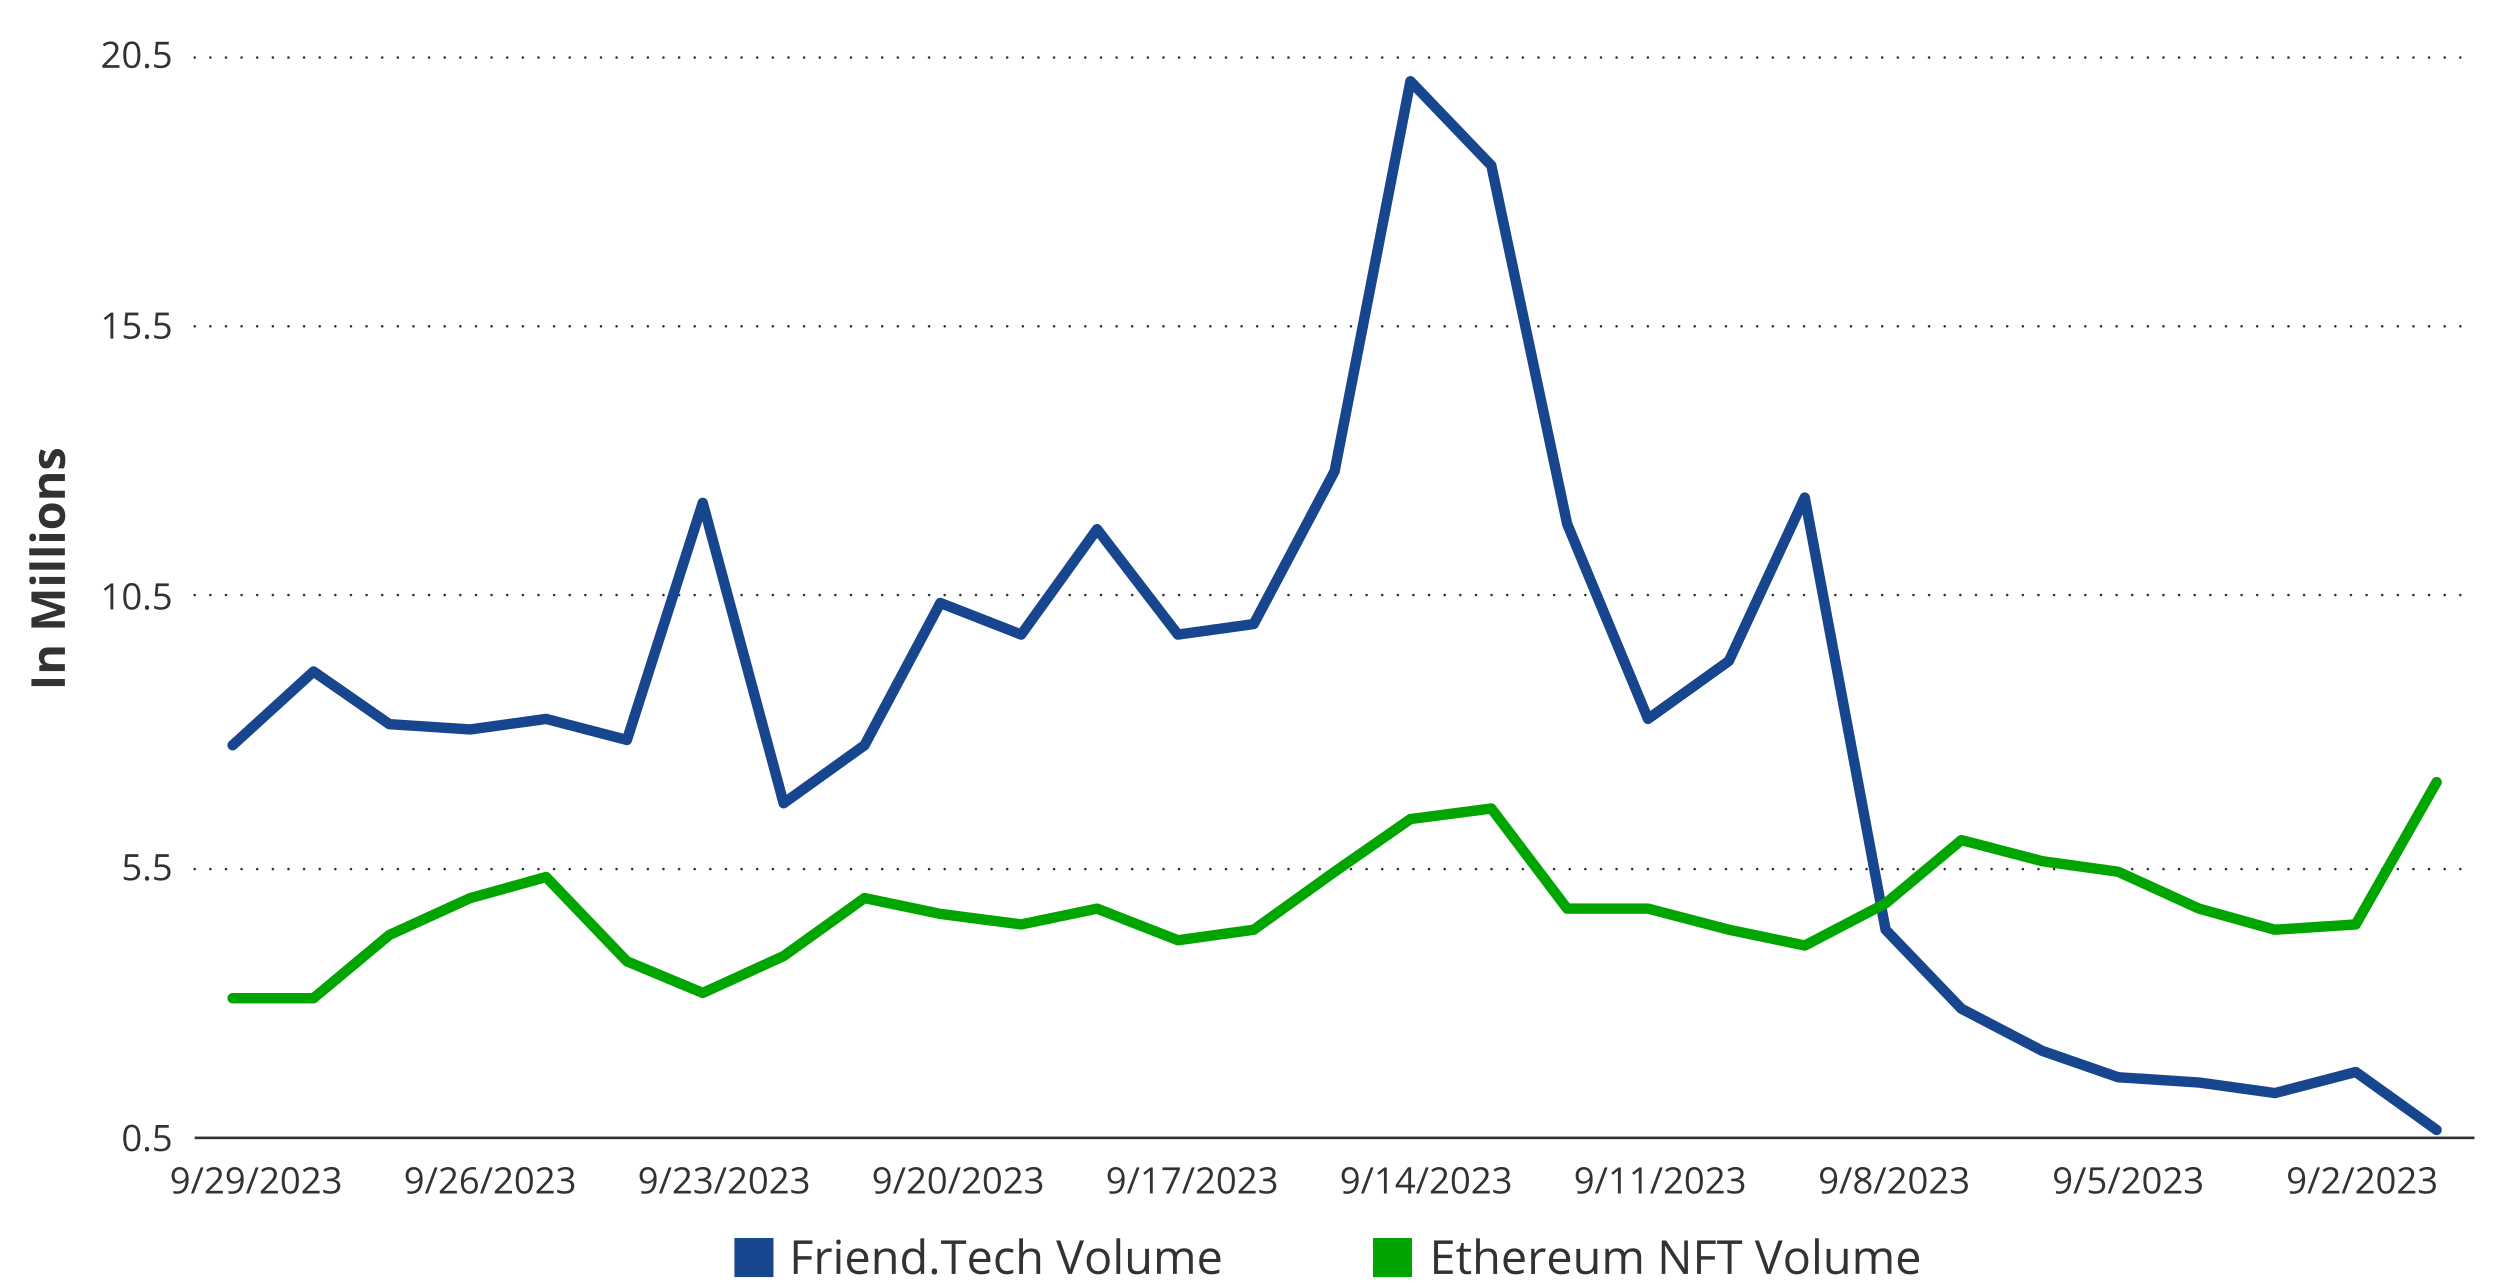 <?xml version="1.0" encoding="UTF-8"?>
<svg id="Layer_7" data-name="Layer 7" xmlns="http://www.w3.org/2000/svg" width="960" height="494.04" viewBox="0 0 960 494.04">
  <defs>
    <style>
      .cls-1 {
        fill: #17468f;
      }

      .cls-2 {
        stroke: #17468f;
      }

      .cls-2, .cls-3, .cls-4, .cls-5 {
        fill: none;
      }

      .cls-2, .cls-3, .cls-5 {
        stroke-linecap: round;
        stroke-linejoin: round;
      }

      .cls-2, .cls-5 {
        stroke-width: 4px;
      }

      .cls-6 {
        fill: #323232;
      }

      .cls-3 {
        stroke-dasharray: 0 0 0 6;
      }

      .cls-3, .cls-4 {
        stroke: #323232;
      }

      .cls-4 {
        stroke-miterlimit: 10;
      }

      .cls-7 {
        fill: #00a500;
      }

      .cls-5 {
        stroke: #00a500;
      }
    </style>
  </defs>
  <path class="cls-3" d="M74.77,22.09H950.21M74.77,125.3H950.21M74.77,228.5H950.21M74.77,333.73H950.21"/>
  <line class="cls-4" x1="74.77" y1="436.94" x2="950.21" y2="436.94"/>
  <polyline class="cls-2" points="89.33 286.18 120.39 257.85 149.51 278.08 180.56 280.11 209.68 276.06 240.74 284.15 269.85 193.09 300.91 308.44 331.97 286.18 361.09 231.54 392.14 243.68 421.26 203.21 452.32 243.68 481.44 239.63 512.49 180.95 541.61 31.2 572.67 63.58 601.78 201.19 632.84 276.06 663.9 253.8 693.02 191.07 724.07 357.01 753.19 387.36 784.25 403.55 813.37 413.67 844.42 415.69 873.54 419.74 904.6 411.64 935.66 433.9"/>
  <polyline class="cls-5" points="89.33 383.31 120.39 383.31 149.51 359.03 180.56 344.86 209.68 336.77 240.74 369.15 269.85 381.29 300.91 367.12 331.97 344.86 361.09 350.94 392.14 354.98 421.26 348.91 452.32 361.05 481.44 357.01 512.49 334.75 541.61 314.51 572.67 310.46 601.78 348.91 632.84 348.91 663.9 357.01 693.02 363.08 724.07 346.89 753.19 322.6 784.25 330.7 813.37 334.75 844.42 348.91 873.54 357.01 904.6 354.98 935.66 300.34"/>
  <g>
    <path class="cls-6" d="M53.91,436.99c0,.81-.06,1.54-.18,2.17s-.32,1.18-.58,1.62-.61,.78-1.03,1.01-.92,.35-1.51,.35c-.74,0-1.36-.2-1.84-.61-.49-.41-.85-.99-1.09-1.76-.24-.77-.36-1.69-.36-2.78s.11-1.98,.33-2.75c.22-.77,.57-1.36,1.05-1.77s1.12-.62,1.91-.62c.75,0,1.37,.2,1.86,.61s.85,1,1.09,1.76,.36,1.69,.36,2.77Zm-5.45,0c0,.93,.07,1.7,.21,2.32s.37,1.08,.69,1.39c.32,.31,.73,.46,1.25,.46s.93-.15,1.25-.46c.32-.31,.55-.77,.69-1.39,.14-.62,.22-1.4,.22-2.33s-.07-1.68-.21-2.3-.37-1.08-.68-1.39-.73-.47-1.26-.47-.94,.16-1.26,.47-.54,.78-.68,1.39c-.14,.62-.21,1.38-.21,2.3Z"/>
    <path class="cls-6" d="M55.64,441.29c0-.32,.08-.55,.23-.68s.34-.2,.57-.2,.43,.07,.59,.2,.24,.36,.24,.68-.08,.54-.24,.69-.36,.22-.59,.22-.41-.07-.57-.22-.23-.37-.23-.69Z"/>
    <path class="cls-6" d="M62.14,435.89c.68,0,1.27,.12,1.77,.35s.89,.56,1.17,1c.28,.44,.41,.97,.41,1.59,0,.68-.15,1.27-.44,1.77s-.72,.88-1.28,1.14-1.22,.4-2,.4c-.52,0-1-.05-1.45-.14s-.82-.23-1.13-.41v-1.08c.33,.2,.74,.36,1.21,.48s.93,.18,1.38,.18c.51,0,.95-.08,1.33-.24,.38-.16,.68-.41,.89-.74,.21-.33,.32-.75,.32-1.25,0-.67-.2-1.18-.61-1.54-.41-.36-1.05-.54-1.93-.54-.28,0-.59,.02-.93,.07s-.62,.1-.83,.15l-.57-.38,.38-4.69h4.97v1.04h-4l-.25,3.01c.17-.04,.4-.07,.67-.11s.58-.06,.93-.06Z"/>
  </g>
  <g>
    <path class="cls-6" d="M50.46,331.9c.68,0,1.27,.12,1.77,.35s.89,.56,1.17,1c.28,.44,.41,.97,.41,1.59,0,.68-.15,1.27-.44,1.77s-.72,.88-1.28,1.14-1.22,.4-2,.4c-.52,0-1-.05-1.45-.14s-.82-.23-1.13-.41v-1.08c.33,.2,.74,.36,1.21,.48s.93,.18,1.38,.18c.51,0,.95-.08,1.33-.24,.38-.16,.68-.41,.89-.74,.21-.33,.32-.75,.32-1.25,0-.67-.2-1.18-.61-1.54-.41-.36-1.05-.54-1.93-.54-.28,0-.59,.02-.93,.07s-.62,.1-.83,.15l-.57-.38,.38-4.69h4.97v1.04h-4l-.25,3.01c.17-.04,.4-.07,.67-.11s.58-.06,.93-.06Z"/>
    <path class="cls-6" d="M55.64,337.3c0-.32,.08-.55,.23-.68s.34-.2,.57-.2,.43,.07,.59,.2,.24,.36,.24,.68-.08,.54-.24,.69-.36,.22-.59,.22-.41-.07-.57-.22-.23-.37-.23-.69Z"/>
    <path class="cls-6" d="M62.14,331.9c.68,0,1.27,.12,1.77,.35s.89,.56,1.17,1c.28,.44,.41,.97,.41,1.59,0,.68-.15,1.27-.44,1.77s-.72,.88-1.28,1.14-1.22,.4-2,.4c-.52,0-1-.05-1.45-.14s-.82-.23-1.13-.41v-1.08c.33,.2,.74,.36,1.21,.48s.93,.18,1.38,.18c.51,0,.95-.08,1.33-.24,.38-.16,.68-.41,.89-.74,.21-.33,.32-.75,.32-1.25,0-.67-.2-1.18-.61-1.54-.41-.36-1.05-.54-1.93-.54-.28,0-.59,.02-.93,.07s-.62,.1-.83,.15l-.57-.38,.38-4.69h4.97v1.04h-4l-.25,3.01c.17-.04,.4-.07,.67-.11s.58-.06,.93-.06Z"/>
  </g>
  <g>
    <path class="cls-6" d="M43.52,234.02h-1.11v-7.08c0-.27,0-.5,0-.69,0-.19,0-.37,.01-.53,0-.16,.02-.33,.03-.5-.14,.15-.27,.27-.4,.37s-.28,.23-.46,.38l-1.14,.92-.59-.77,2.71-2.08h.94v9.99Z"/>
    <path class="cls-6" d="M53.91,229.01c0,.81-.06,1.54-.18,2.17s-.32,1.18-.58,1.62-.61,.78-1.03,1.01-.92,.35-1.51,.35c-.74,0-1.36-.2-1.84-.61-.49-.41-.85-.99-1.09-1.76-.24-.77-.36-1.69-.36-2.78s.11-1.98,.33-2.75c.22-.77,.57-1.36,1.05-1.77s1.12-.62,1.91-.62c.75,0,1.37,.2,1.86,.61s.85,1,1.09,1.76,.36,1.69,.36,2.77Zm-5.45,0c0,.93,.07,1.7,.21,2.32s.37,1.08,.69,1.39c.32,.31,.73,.46,1.25,.46s.93-.15,1.25-.46c.32-.31,.55-.77,.69-1.39,.14-.62,.22-1.4,.22-2.33s-.07-1.68-.21-2.3-.37-1.08-.68-1.39-.73-.47-1.26-.47-.94,.16-1.26,.47-.54,.78-.68,1.39c-.14,.62-.21,1.38-.21,2.3Z"/>
    <path class="cls-6" d="M55.64,233.31c0-.32,.08-.55,.23-.68s.34-.2,.57-.2,.43,.07,.59,.2,.24,.36,.24,.68-.08,.54-.24,.69-.36,.22-.59,.22-.41-.07-.57-.22-.23-.37-.23-.69Z"/>
    <path class="cls-6" d="M62.14,227.91c.68,0,1.27,.12,1.77,.35s.89,.56,1.17,1c.28,.44,.41,.97,.41,1.59,0,.68-.15,1.27-.44,1.77s-.72,.88-1.28,1.14-1.22,.4-2,.4c-.52,0-1-.05-1.45-.14s-.82-.23-1.13-.41v-1.08c.33,.2,.74,.36,1.21,.48s.93,.18,1.38,.18c.51,0,.95-.08,1.33-.24,.38-.16,.68-.41,.89-.74,.21-.33,.32-.75,.32-1.25,0-.67-.2-1.18-.61-1.54-.41-.36-1.05-.54-1.93-.54-.28,0-.59,.02-.93,.07s-.62,.1-.83,.15l-.57-.38,.38-4.69h4.97v1.04h-4l-.25,3.01c.17-.04,.4-.07,.67-.11s.58-.06,.93-.06Z"/>
  </g>
  <g>
    <path class="cls-6" d="M43.52,130.03h-1.11v-7.08c0-.27,0-.5,0-.69,0-.19,0-.37,.01-.53,0-.16,.02-.33,.03-.5-.14,.15-.27,.27-.4,.37s-.28,.23-.46,.38l-1.14,.92-.59-.77,2.71-2.08h.94v9.99Z"/>
    <path class="cls-6" d="M50.46,123.92c.68,0,1.27,.12,1.77,.35s.89,.56,1.17,1c.28,.44,.41,.97,.41,1.59,0,.68-.15,1.27-.44,1.77s-.72,.88-1.28,1.14-1.22,.4-2,.4c-.52,0-1-.05-1.45-.14s-.82-.23-1.13-.41v-1.08c.33,.2,.74,.36,1.21,.48s.93,.18,1.38,.18c.51,0,.95-.08,1.33-.24,.38-.16,.68-.41,.89-.74,.21-.33,.32-.75,.32-1.25,0-.67-.2-1.18-.61-1.54-.41-.36-1.05-.54-1.93-.54-.28,0-.59,.02-.93,.07s-.62,.1-.83,.15l-.57-.38,.38-4.69h4.97v1.04h-4l-.25,3.01c.17-.04,.4-.07,.67-.11s.58-.06,.93-.06Z"/>
    <path class="cls-6" d="M55.64,129.32c0-.32,.08-.55,.23-.68s.34-.2,.57-.2,.43,.07,.59,.2,.24,.36,.24,.68-.08,.54-.24,.69-.36,.22-.59,.22-.41-.07-.57-.22-.23-.37-.23-.69Z"/>
    <path class="cls-6" d="M62.14,123.92c.68,0,1.27,.12,1.77,.35s.89,.56,1.17,1c.28,.44,.41,.97,.41,1.59,0,.68-.15,1.27-.44,1.77s-.72,.88-1.28,1.14-1.22,.4-2,.4c-.52,0-1-.05-1.45-.14s-.82-.23-1.13-.41v-1.08c.33,.2,.74,.36,1.21,.48s.93,.18,1.38,.18c.51,0,.95-.08,1.33-.24,.38-.16,.68-.41,.89-.74,.21-.33,.32-.75,.32-1.25,0-.67-.2-1.18-.61-1.54-.41-.36-1.05-.54-1.93-.54-.28,0-.59,.02-.93,.07s-.62,.1-.83,.15l-.57-.38,.38-4.69h4.97v1.04h-4l-.25,3.01c.17-.04,.4-.07,.67-.11s.58-.06,.93-.06Z"/>
  </g>
  <g>
    <path class="cls-6" d="M45.85,26.04h-6.55v-.95l2.67-2.71c.5-.5,.92-.95,1.25-1.34,.34-.39,.6-.78,.78-1.16s.27-.8,.27-1.25c0-.56-.17-1-.5-1.3-.34-.3-.78-.45-1.32-.45-.48,0-.9,.08-1.27,.25s-.75,.4-1.13,.7l-.61-.77c.26-.22,.55-.42,.87-.59,.31-.17,.65-.31,1-.41,.36-.1,.74-.15,1.15-.15,.62,0,1.15,.11,1.59,.32s.79,.52,1.04,.92c.24,.4,.37,.87,.37,1.42s-.1,1.02-.31,1.47-.5,.9-.88,1.35-.82,.92-1.33,1.41l-2.17,2.17v.05h5.11v1.04Z"/>
    <path class="cls-6" d="M53.91,21.03c0,.81-.06,1.54-.18,2.17s-.32,1.18-.58,1.62-.61,.78-1.03,1.01-.92,.35-1.51,.35c-.74,0-1.36-.2-1.84-.61-.49-.41-.85-.99-1.09-1.76-.24-.77-.36-1.69-.36-2.78s.11-1.98,.33-2.75c.22-.77,.57-1.36,1.05-1.77s1.12-.62,1.91-.62c.75,0,1.37,.2,1.86,.61s.85,1,1.09,1.76,.36,1.69,.36,2.77Zm-5.45,0c0,.93,.07,1.7,.21,2.32s.37,1.08,.69,1.39c.32,.31,.73,.46,1.25,.46s.93-.15,1.25-.46c.32-.31,.55-.77,.69-1.39,.14-.62,.22-1.4,.22-2.33s-.07-1.68-.21-2.3-.37-1.08-.68-1.39-.73-.47-1.26-.47-.94,.16-1.26,.47-.54,.78-.68,1.39c-.14,.62-.21,1.38-.21,2.3Z"/>
    <path class="cls-6" d="M55.64,25.33c0-.32,.08-.55,.23-.68s.34-.2,.57-.2,.43,.07,.59,.2,.24,.36,.24,.68-.08,.54-.24,.69-.36,.22-.59,.22-.41-.07-.57-.22-.23-.37-.23-.69Z"/>
    <path class="cls-6" d="M62.14,19.93c.68,0,1.27,.12,1.77,.35s.89,.56,1.17,1c.28,.44,.41,.97,.41,1.59,0,.68-.15,1.27-.44,1.77s-.72,.88-1.28,1.14-1.22,.4-2,.4c-.52,0-1-.05-1.45-.14s-.82-.23-1.13-.41v-1.08c.33,.2,.74,.36,1.21,.48s.93,.18,1.38,.18c.51,0,.95-.08,1.33-.24,.38-.16,.68-.41,.89-.74,.21-.33,.32-.75,.32-1.25,0-.67-.2-1.18-.61-1.54-.41-.36-1.05-.54-1.93-.54-.28,0-.59,.02-.93,.07s-.62,.1-.83,.15l-.57-.38,.38-4.69h4.97v1.04h-4l-.25,3.01c.17-.04,.4-.07,.67-.11s.58-.06,.93-.06Z"/>
  </g>
  <g>
    <path class="cls-6" d="M72.43,452.55c0,.61-.04,1.2-.13,1.77-.08,.57-.23,1.11-.43,1.61-.2,.5-.48,.93-.82,1.31s-.78,.67-1.3,.88c-.52,.21-1.15,.32-1.87,.32-.2,0-.42-.01-.67-.04s-.46-.06-.62-.11v-.98c.17,.06,.37,.11,.59,.14s.45,.05,.67,.05c.85,0,1.52-.18,2.01-.55s.84-.87,1.05-1.5,.33-1.34,.36-2.13h-.08c-.14,.22-.32,.42-.54,.6-.22,.18-.49,.33-.8,.44s-.68,.17-1.1,.17c-.58,0-1.08-.12-1.51-.36-.43-.24-.77-.58-1.01-1.03-.24-.45-.36-1-.36-1.63,0-.69,.13-1.28,.39-1.79,.26-.5,.63-.89,1.1-1.17s1.03-.41,1.67-.41c.49,0,.94,.09,1.35,.28s.77,.47,1.07,.84c.3,.37,.54,.83,.71,1.38,.17,.55,.25,1.18,.25,1.91Zm-3.38-3.44c-.61,0-1.1,.2-1.47,.59-.38,.4-.56,.99-.56,1.79,0,.66,.16,1.18,.49,1.57s.82,.57,1.5,.57c.46,0,.87-.09,1.21-.28,.34-.19,.6-.42,.79-.71,.18-.29,.28-.58,.28-.88s-.04-.61-.13-.92c-.09-.31-.22-.6-.41-.86s-.41-.47-.69-.64-.61-.24-.98-.24Z"/>
    <path class="cls-6" d="M78.17,448.29l-3.72,9.99h-1.12l3.73-9.99h1.11Z"/>
    <path class="cls-6" d="M85.56,458.28h-6.55v-.95l2.67-2.71c.5-.5,.92-.95,1.25-1.34,.34-.39,.6-.78,.78-1.16s.27-.8,.27-1.25c0-.56-.17-1-.5-1.3-.34-.3-.78-.45-1.32-.45-.48,0-.9,.08-1.27,.25s-.75,.4-1.13,.7l-.61-.77c.26-.22,.55-.42,.87-.59,.31-.17,.65-.31,1-.41,.36-.1,.74-.15,1.15-.15,.62,0,1.15,.11,1.59,.32s.79,.52,1.04,.92c.24,.4,.37,.87,.37,1.42s-.1,1.02-.31,1.47-.5,.9-.88,1.35-.82,.92-1.33,1.41l-2.17,2.17v.05h5.11v1.04Z"/>
    <path class="cls-6" d="M93.58,452.55c0,.61-.04,1.2-.13,1.77-.08,.57-.23,1.11-.43,1.61-.2,.5-.48,.93-.82,1.31s-.78,.67-1.3,.88c-.52,.21-1.15,.32-1.87,.32-.2,0-.42-.01-.67-.04s-.46-.06-.62-.11v-.98c.17,.06,.37,.11,.59,.14s.45,.05,.67,.05c.85,0,1.52-.18,2.01-.55s.84-.87,1.05-1.5,.33-1.34,.36-2.13h-.08c-.14,.22-.32,.42-.54,.6-.22,.18-.49,.33-.8,.44s-.68,.17-1.1,.17c-.58,0-1.08-.12-1.51-.36-.43-.24-.77-.58-1.01-1.03-.24-.45-.36-1-.36-1.63,0-.69,.13-1.28,.39-1.79,.26-.5,.63-.89,1.1-1.17s1.03-.41,1.67-.41c.49,0,.94,.09,1.35,.28s.77,.47,1.07,.84c.3,.37,.54,.83,.71,1.38,.17,.55,.25,1.18,.25,1.91Zm-3.38-3.44c-.61,0-1.1,.2-1.47,.59-.38,.4-.56,.99-.56,1.79,0,.66,.16,1.18,.49,1.57s.82,.57,1.5,.57c.46,0,.87-.09,1.21-.28,.34-.19,.6-.42,.79-.71,.18-.29,.28-.58,.28-.88s-.04-.61-.13-.92c-.09-.31-.22-.6-.41-.86s-.41-.47-.69-.64-.61-.24-.98-.24Z"/>
    <path class="cls-6" d="M99.31,448.29l-3.72,9.99h-1.12l3.73-9.99h1.11Z"/>
    <path class="cls-6" d="M106.7,458.28h-6.55v-.95l2.67-2.71c.5-.5,.92-.95,1.25-1.34,.34-.39,.6-.78,.78-1.16s.27-.8,.27-1.25c0-.56-.17-1-.5-1.3-.34-.3-.78-.45-1.32-.45-.48,0-.9,.08-1.27,.25s-.75,.4-1.13,.7l-.61-.77c.26-.22,.55-.42,.87-.59,.31-.17,.65-.31,1-.41,.36-.1,.74-.15,1.15-.15,.62,0,1.15,.11,1.59,.32s.79,.52,1.04,.92c.24,.4,.37,.87,.37,1.42s-.1,1.02-.31,1.47-.5,.9-.88,1.35-.82,.92-1.33,1.41l-2.17,2.17v.05h5.11v1.04Z"/>
    <path class="cls-6" d="M114.76,453.27c0,.81-.06,1.54-.18,2.17s-.32,1.18-.58,1.62-.61,.78-1.03,1.01-.92,.35-1.51,.35c-.74,0-1.36-.2-1.84-.61-.49-.41-.85-.99-1.09-1.76-.24-.77-.36-1.69-.36-2.78s.11-1.98,.33-2.75c.22-.77,.57-1.36,1.05-1.77s1.12-.62,1.91-.62c.75,0,1.37,.2,1.86,.61s.85,1,1.09,1.76,.36,1.69,.36,2.77Zm-5.45,0c0,.93,.07,1.7,.21,2.32s.37,1.08,.69,1.39c.32,.31,.73,.46,1.25,.46s.93-.15,1.25-.46c.32-.31,.55-.77,.69-1.39,.14-.62,.22-1.4,.22-2.33s-.07-1.68-.21-2.3-.37-1.08-.68-1.39-.73-.47-1.26-.47-.94,.16-1.26,.47-.54,.78-.68,1.39c-.14,.62-.21,1.38-.21,2.3Z"/>
    <path class="cls-6" d="M122.71,458.28h-6.55v-.95l2.67-2.71c.5-.5,.92-.95,1.25-1.34,.34-.39,.6-.78,.78-1.16s.27-.8,.27-1.25c0-.56-.17-1-.5-1.3-.34-.3-.78-.45-1.32-.45-.48,0-.9,.08-1.27,.25s-.75,.4-1.13,.7l-.61-.77c.26-.22,.55-.42,.87-.59,.31-.17,.65-.31,1-.41,.36-.1,.74-.15,1.15-.15,.62,0,1.15,.11,1.59,.32s.79,.52,1.04,.92c.24,.4,.37,.87,.37,1.42s-.1,1.02-.31,1.47-.5,.9-.88,1.35-.82,.92-1.33,1.41l-2.17,2.17v.05h5.11v1.04Z"/>
    <path class="cls-6" d="M130.35,450.62c0,.45-.09,.83-.26,1.16s-.42,.6-.72,.8-.67,.35-1.09,.43v.05c.79,.1,1.39,.36,1.79,.77,.4,.41,.6,.95,.6,1.61,0,.58-.14,1.09-.41,1.54-.27,.45-.69,.8-1.24,1.05-.56,.25-1.27,.38-2.14,.38-.53,0-1.02-.04-1.47-.13-.45-.08-.88-.22-1.29-.42v-1.07c.42,.21,.87,.37,1.35,.48s.96,.17,1.42,.17c.91,0,1.57-.18,1.98-.54s.61-.86,.61-1.49c0-.43-.11-.78-.34-1.05-.22-.27-.55-.46-.97-.59-.42-.13-.93-.19-1.52-.19h-1v-.97h1c.54,0,1-.08,1.38-.24s.67-.38,.87-.67c.2-.29,.3-.63,.3-1.03,0-.51-.17-.9-.51-1.17s-.79-.41-1.37-.41c-.36,0-.68,.04-.97,.11s-.57,.17-.82,.3-.51,.28-.77,.44l-.57-.78c.36-.28,.81-.53,1.33-.73s1.12-.31,1.78-.31c1.02,0,1.79,.23,2.3,.7s.77,1.06,.77,1.78Z"/>
  </g>
  <g>
    <path class="cls-6" d="M162.29,452.55c0,.61-.04,1.2-.13,1.77-.08,.57-.23,1.11-.43,1.61-.2,.5-.48,.93-.82,1.31s-.78,.67-1.3,.88c-.52,.21-1.15,.32-1.87,.32-.2,0-.42-.01-.67-.04s-.46-.06-.62-.11v-.98c.17,.06,.37,.11,.59,.14s.45,.05,.67,.05c.85,0,1.52-.18,2.01-.55s.84-.87,1.05-1.5,.33-1.34,.36-2.13h-.08c-.14,.22-.32,.42-.54,.6-.22,.18-.49,.33-.8,.44s-.68,.17-1.1,.17c-.58,0-1.08-.12-1.51-.36-.43-.24-.77-.58-1.01-1.03-.24-.45-.36-1-.36-1.63,0-.69,.13-1.28,.39-1.79,.26-.5,.63-.89,1.1-1.17s1.03-.41,1.67-.41c.49,0,.94,.09,1.35,.28s.77,.47,1.07,.84c.3,.37,.54,.83,.71,1.38,.17,.55,.25,1.18,.25,1.91Zm-3.38-3.44c-.61,0-1.1,.2-1.47,.59-.38,.4-.56,.99-.56,1.79,0,.66,.16,1.18,.49,1.57s.82,.57,1.5,.57c.46,0,.87-.09,1.21-.28,.34-.19,.6-.42,.79-.71,.18-.29,.28-.58,.28-.88s-.04-.61-.13-.92c-.09-.31-.22-.6-.41-.86s-.41-.47-.69-.64-.61-.24-.98-.24Z"/>
    <path class="cls-6" d="M168.03,448.29l-3.72,9.99h-1.12l3.73-9.99h1.11Z"/>
    <path class="cls-6" d="M175.42,458.28h-6.55v-.95l2.67-2.71c.5-.5,.92-.95,1.25-1.34,.34-.39,.6-.78,.78-1.16s.27-.8,.27-1.25c0-.56-.17-1-.5-1.3-.34-.3-.78-.45-1.32-.45-.48,0-.9,.08-1.27,.25s-.75,.4-1.13,.7l-.61-.77c.26-.22,.55-.42,.87-.59,.31-.17,.65-.31,1-.41,.36-.1,.74-.15,1.15-.15,.62,0,1.15,.11,1.59,.32s.79,.52,1.04,.92c.24,.4,.37,.87,.37,1.42s-.1,1.02-.31,1.47-.5,.9-.88,1.35-.82,.92-1.33,1.41l-2.17,2.17v.05h5.11v1.04Z"/>
    <path class="cls-6" d="M176.98,454.01c0-.6,.04-1.19,.13-1.76,.08-.57,.23-1.11,.43-1.6s.47-.93,.82-1.3,.78-.67,1.3-.88c.52-.21,1.14-.32,1.86-.32,.21,0,.43,.01,.66,.03s.43,.05,.59,.1v.98c-.17-.06-.36-.1-.58-.13-.22-.03-.43-.04-.65-.04-.85,0-1.51,.18-2,.55-.48,.37-.83,.87-1.05,1.5s-.34,1.34-.37,2.13h.08c.14-.23,.32-.43,.54-.62s.48-.33,.8-.44c.31-.11,.67-.16,1.09-.16,.58,0,1.09,.12,1.53,.36,.44,.24,.77,.58,1.01,1.03,.24,.45,.36,1,.36,1.64,0,.69-.13,1.28-.38,1.78s-.62,.89-1.09,1.16c-.47,.27-1.03,.41-1.69,.41-.49,0-.94-.09-1.35-.28s-.77-.46-1.07-.83c-.3-.37-.54-.83-.71-1.38s-.25-1.19-.25-1.92Zm3.36,3.45c.62,0,1.12-.2,1.49-.59s.56-1,.56-1.8c0-.66-.17-1.18-.5-1.56s-.83-.57-1.5-.57c-.46,0-.85,.09-1.19,.28s-.6,.43-.79,.71-.28,.58-.28,.88,.04,.61,.13,.92c.09,.31,.22,.6,.41,.86s.41,.48,.69,.64,.6,.24,.98,.24Z"/>
    <path class="cls-6" d="M189.17,448.29l-3.72,9.99h-1.12l3.73-9.99h1.11Z"/>
    <path class="cls-6" d="M196.56,458.28h-6.55v-.95l2.67-2.71c.5-.5,.92-.95,1.25-1.34,.34-.39,.6-.78,.78-1.16s.27-.8,.27-1.25c0-.56-.17-1-.5-1.3-.34-.3-.78-.45-1.32-.45-.48,0-.9,.08-1.27,.25s-.75,.4-1.13,.7l-.61-.77c.26-.22,.55-.42,.87-.59,.31-.17,.65-.31,1-.41,.36-.1,.74-.15,1.15-.15,.62,0,1.15,.11,1.59,.32s.79,.52,1.04,.92c.24,.4,.37,.87,.37,1.42s-.1,1.02-.31,1.47-.5,.9-.88,1.35-.82,.92-1.33,1.41l-2.17,2.17v.05h5.11v1.04Z"/>
    <path class="cls-6" d="M204.62,453.27c0,.81-.06,1.54-.18,2.17s-.32,1.18-.58,1.62-.61,.78-1.03,1.01-.92,.35-1.51,.35c-.74,0-1.36-.2-1.84-.61-.49-.41-.85-.99-1.09-1.76-.24-.77-.36-1.69-.36-2.78s.11-1.98,.33-2.75c.22-.77,.57-1.36,1.05-1.77s1.12-.62,1.91-.62c.75,0,1.37,.2,1.86,.61s.85,1,1.09,1.76,.36,1.69,.36,2.77Zm-5.45,0c0,.93,.07,1.7,.21,2.32s.37,1.08,.69,1.39c.32,.31,.73,.46,1.25,.46s.93-.15,1.25-.46c.32-.31,.55-.77,.69-1.39,.14-.62,.22-1.4,.22-2.33s-.07-1.68-.21-2.3-.37-1.08-.68-1.39-.73-.47-1.26-.47-.94,.16-1.26,.47-.54,.78-.68,1.39c-.14,.62-.21,1.38-.21,2.3Z"/>
    <path class="cls-6" d="M212.57,458.28h-6.55v-.95l2.67-2.71c.5-.5,.92-.95,1.25-1.34,.34-.39,.6-.78,.78-1.16s.27-.8,.27-1.25c0-.56-.17-1-.5-1.3-.34-.3-.78-.45-1.32-.45-.48,0-.9,.08-1.27,.25s-.75,.4-1.13,.7l-.61-.77c.26-.22,.55-.42,.87-.59,.31-.17,.65-.31,1-.41,.36-.1,.74-.15,1.15-.15,.62,0,1.15,.11,1.59,.32s.79,.52,1.04,.92c.24,.4,.37,.87,.37,1.42s-.1,1.02-.31,1.47-.5,.9-.88,1.35-.82,.92-1.33,1.41l-2.17,2.17v.05h5.11v1.04Z"/>
    <path class="cls-6" d="M220.21,450.62c0,.45-.09,.83-.26,1.16s-.42,.6-.72,.8-.67,.35-1.09,.43v.05c.79,.1,1.39,.36,1.79,.77,.4,.41,.6,.95,.6,1.61,0,.58-.14,1.09-.41,1.54-.27,.45-.69,.8-1.24,1.05-.56,.25-1.27,.38-2.14,.38-.53,0-1.02-.04-1.47-.13-.45-.08-.88-.22-1.29-.42v-1.07c.42,.21,.87,.37,1.35,.48s.96,.17,1.42,.17c.91,0,1.57-.18,1.98-.54s.61-.86,.61-1.49c0-.43-.11-.78-.34-1.05-.22-.27-.55-.46-.97-.59-.42-.13-.93-.19-1.52-.19h-1v-.97h1c.54,0,1-.08,1.38-.24s.67-.38,.87-.67c.2-.29,.3-.63,.3-1.03,0-.51-.17-.9-.51-1.17s-.79-.41-1.37-.41c-.36,0-.68,.04-.97,.11s-.57,.17-.82,.3-.51,.28-.77,.44l-.57-.78c.36-.28,.81-.53,1.33-.73s1.12-.31,1.78-.31c1.02,0,1.79,.23,2.3,.7s.77,1.06,.77,1.78Z"/>
  </g>
  <g>
    <path class="cls-6" d="M252.15,452.55c0,.61-.04,1.2-.13,1.77-.08,.57-.23,1.11-.43,1.61-.2,.5-.48,.93-.82,1.31s-.78,.67-1.3,.88c-.52,.21-1.15,.32-1.87,.32-.2,0-.42-.01-.67-.04s-.46-.06-.62-.11v-.98c.17,.06,.37,.11,.59,.14s.45,.05,.67,.05c.85,0,1.52-.18,2.01-.55s.84-.87,1.05-1.5,.33-1.34,.36-2.13h-.08c-.14,.22-.32,.42-.54,.6-.22,.18-.49,.33-.8,.44s-.68,.17-1.1,.17c-.58,0-1.08-.12-1.51-.36-.43-.24-.77-.58-1.01-1.03-.24-.45-.36-1-.36-1.63,0-.69,.13-1.28,.39-1.79,.26-.5,.63-.89,1.1-1.17s1.03-.41,1.67-.41c.49,0,.94,.09,1.35,.28s.77,.47,1.07,.84c.3,.37,.54,.83,.71,1.38,.17,.55,.25,1.18,.25,1.91Zm-3.38-3.44c-.61,0-1.1,.2-1.47,.59-.38,.4-.56,.99-.56,1.79,0,.66,.16,1.18,.49,1.57s.82,.57,1.5,.57c.46,0,.87-.09,1.21-.28,.34-.19,.6-.42,.79-.71,.18-.29,.28-.58,.28-.88s-.04-.61-.13-.92c-.09-.31-.22-.6-.41-.86s-.41-.47-.69-.64-.61-.24-.98-.24Z"/>
    <path class="cls-6" d="M257.89,448.29l-3.72,9.99h-1.12l3.73-9.99h1.11Z"/>
    <path class="cls-6" d="M265.28,458.28h-6.55v-.95l2.67-2.71c.5-.5,.92-.95,1.25-1.34,.34-.39,.6-.78,.78-1.16s.27-.8,.27-1.25c0-.56-.17-1-.5-1.3-.34-.3-.78-.45-1.32-.45-.48,0-.9,.08-1.27,.25s-.75,.4-1.13,.7l-.61-.77c.26-.22,.55-.42,.87-.59,.31-.17,.65-.31,1-.41,.36-.1,.74-.15,1.15-.15,.62,0,1.15,.11,1.59,.32s.79,.52,1.04,.92c.24,.4,.37,.87,.37,1.42s-.1,1.02-.31,1.47-.5,.9-.88,1.35-.82,.92-1.33,1.41l-2.17,2.17v.05h5.11v1.04Z"/>
    <path class="cls-6" d="M272.91,450.62c0,.45-.09,.83-.26,1.16s-.42,.6-.72,.8-.67,.35-1.09,.43v.05c.79,.1,1.39,.36,1.79,.77,.4,.41,.6,.95,.6,1.61,0,.58-.14,1.09-.41,1.54-.27,.45-.69,.8-1.24,1.05-.56,.25-1.27,.38-2.14,.38-.53,0-1.02-.04-1.47-.13-.45-.08-.88-.22-1.29-.42v-1.07c.42,.21,.87,.37,1.35,.48s.96,.17,1.42,.17c.91,0,1.57-.18,1.98-.54s.61-.86,.61-1.49c0-.43-.11-.78-.34-1.05-.22-.27-.55-.46-.97-.59-.42-.13-.93-.19-1.52-.19h-1v-.97h1c.54,0,1-.08,1.38-.24s.67-.38,.87-.67c.2-.29,.3-.63,.3-1.03,0-.51-.17-.9-.51-1.17s-.79-.41-1.37-.41c-.36,0-.68,.04-.97,.11s-.57,.17-.82,.3-.51,.28-.77,.44l-.57-.78c.36-.28,.81-.53,1.33-.73s1.12-.31,1.78-.31c1.02,0,1.79,.23,2.3,.7s.77,1.06,.77,1.78Z"/>
    <path class="cls-6" d="M279.03,448.29l-3.72,9.99h-1.12l3.73-9.99h1.11Z"/>
    <path class="cls-6" d="M286.42,458.28h-6.55v-.95l2.67-2.71c.5-.5,.92-.95,1.25-1.34,.34-.39,.6-.78,.78-1.16s.27-.8,.27-1.25c0-.56-.17-1-.5-1.3-.34-.3-.78-.45-1.32-.45-.48,0-.9,.08-1.27,.25s-.75,.4-1.13,.7l-.61-.77c.26-.22,.55-.42,.87-.59,.31-.17,.65-.31,1-.41,.36-.1,.74-.15,1.15-.15,.62,0,1.15,.11,1.59,.32s.79,.52,1.04,.92c.24,.4,.37,.87,.37,1.42s-.1,1.02-.31,1.47-.5,.9-.88,1.35-.82,.92-1.33,1.41l-2.17,2.17v.05h5.11v1.04Z"/>
    <path class="cls-6" d="M294.48,453.27c0,.81-.06,1.54-.18,2.17s-.32,1.18-.58,1.62-.61,.78-1.03,1.01-.92,.35-1.51,.35c-.74,0-1.36-.2-1.84-.61-.49-.41-.85-.99-1.09-1.76-.24-.77-.36-1.69-.36-2.78s.11-1.98,.33-2.75c.22-.77,.57-1.36,1.05-1.77s1.12-.62,1.91-.62c.75,0,1.37,.2,1.86,.61s.85,1,1.09,1.76,.36,1.69,.36,2.77Zm-5.45,0c0,.93,.07,1.7,.21,2.32s.37,1.08,.69,1.39c.32,.31,.73,.46,1.25,.46s.93-.15,1.25-.46c.32-.31,.55-.77,.69-1.39,.14-.62,.22-1.4,.22-2.33s-.07-1.68-.21-2.3-.37-1.08-.68-1.39-.73-.47-1.26-.47-.94,.16-1.26,.47-.54,.78-.68,1.39c-.14,.62-.21,1.38-.21,2.3Z"/>
    <path class="cls-6" d="M302.43,458.28h-6.55v-.95l2.67-2.71c.5-.5,.92-.95,1.25-1.34,.34-.39,.6-.78,.78-1.16s.27-.8,.27-1.25c0-.56-.17-1-.5-1.3-.34-.3-.78-.45-1.32-.45-.48,0-.9,.08-1.27,.25s-.75,.4-1.13,.7l-.61-.77c.26-.22,.55-.42,.87-.59,.31-.17,.65-.31,1-.41,.36-.1,.74-.15,1.15-.15,.62,0,1.15,.11,1.59,.32s.79,.52,1.04,.92c.24,.4,.37,.87,.37,1.42s-.1,1.02-.31,1.47-.5,.9-.88,1.35-.82,.92-1.33,1.41l-2.17,2.17v.05h5.11v1.04Z"/>
    <path class="cls-6" d="M310.07,450.62c0,.45-.09,.83-.26,1.16s-.42,.6-.72,.8-.67,.35-1.09,.43v.05c.79,.1,1.39,.36,1.79,.77,.4,.41,.6,.95,.6,1.61,0,.58-.14,1.09-.41,1.54-.27,.45-.69,.8-1.24,1.05-.56,.25-1.27,.38-2.14,.38-.53,0-1.02-.04-1.47-.13-.45-.08-.88-.22-1.29-.42v-1.07c.42,.21,.87,.37,1.35,.48s.96,.17,1.42,.17c.91,0,1.57-.18,1.98-.54s.61-.86,.61-1.49c0-.43-.11-.78-.34-1.05-.22-.27-.55-.46-.97-.59-.42-.13-.93-.19-1.52-.19h-1v-.97h1c.54,0,1-.08,1.38-.24s.67-.38,.87-.67c.2-.29,.3-.63,.3-1.03,0-.51-.17-.9-.51-1.17s-.79-.41-1.37-.41c-.36,0-.68,.04-.97,.11s-.57,.17-.82,.3-.51,.28-.77,.44l-.57-.78c.36-.28,.81-.53,1.33-.73s1.12-.31,1.78-.31c1.02,0,1.79,.23,2.3,.7s.77,1.06,.77,1.78Z"/>
  </g>
  <g>
    <path class="cls-6" d="M342.01,452.55c0,.61-.04,1.2-.13,1.77-.08,.57-.23,1.11-.43,1.61-.2,.5-.48,.93-.82,1.31s-.78,.67-1.3,.88c-.52,.21-1.15,.32-1.87,.32-.2,0-.42-.01-.67-.04s-.46-.06-.62-.11v-.98c.17,.06,.37,.11,.59,.14s.45,.05,.67,.05c.85,0,1.52-.18,2.01-.55s.84-.87,1.05-1.5,.33-1.34,.36-2.13h-.08c-.14,.22-.32,.42-.54,.6-.22,.18-.49,.33-.8,.44s-.68,.17-1.1,.17c-.58,0-1.08-.12-1.51-.36-.43-.24-.77-.58-1.01-1.03-.24-.45-.36-1-.36-1.63,0-.69,.13-1.28,.39-1.79,.26-.5,.63-.89,1.1-1.17s1.03-.41,1.67-.41c.49,0,.94,.09,1.35,.28s.77,.47,1.07,.84c.3,.37,.54,.83,.71,1.38,.17,.55,.25,1.18,.25,1.91Zm-3.38-3.44c-.61,0-1.1,.2-1.47,.59-.38,.4-.56,.99-.56,1.79,0,.66,.16,1.18,.49,1.57s.82,.57,1.5,.57c.46,0,.87-.09,1.21-.28,.34-.19,.6-.42,.79-.71,.18-.29,.28-.58,.28-.88s-.04-.61-.13-.92c-.09-.31-.22-.6-.41-.86s-.41-.47-.69-.64-.61-.24-.98-.24Z"/>
    <path class="cls-6" d="M347.75,448.29l-3.72,9.99h-1.12l3.73-9.99h1.11Z"/>
    <path class="cls-6" d="M355.14,458.28h-6.55v-.95l2.67-2.71c.5-.5,.92-.95,1.25-1.34,.34-.39,.6-.78,.78-1.16s.27-.8,.27-1.25c0-.56-.17-1-.5-1.3-.34-.3-.78-.45-1.32-.45-.48,0-.9,.08-1.27,.25s-.75,.4-1.13,.7l-.61-.77c.26-.22,.55-.42,.87-.59,.31-.17,.65-.31,1-.41,.36-.1,.74-.15,1.15-.15,.62,0,1.15,.11,1.59,.32s.79,.52,1.04,.92c.24,.4,.37,.87,.37,1.42s-.1,1.02-.31,1.47-.5,.9-.88,1.35-.82,.92-1.33,1.41l-2.17,2.17v.05h5.11v1.04Z"/>
    <path class="cls-6" d="M363.19,453.27c0,.81-.06,1.54-.18,2.17s-.32,1.18-.58,1.62-.61,.78-1.03,1.01-.92,.35-1.51,.35c-.74,0-1.36-.2-1.84-.61-.49-.41-.85-.99-1.09-1.76-.24-.77-.36-1.69-.36-2.78s.11-1.98,.33-2.75c.22-.77,.57-1.36,1.05-1.77s1.12-.62,1.91-.62c.75,0,1.37,.2,1.86,.61s.85,1,1.09,1.76,.36,1.69,.36,2.77Zm-5.45,0c0,.93,.07,1.7,.21,2.32s.37,1.08,.69,1.39c.32,.31,.73,.46,1.25,.46s.93-.15,1.25-.46c.32-.31,.55-.77,.69-1.39,.14-.62,.22-1.4,.22-2.33s-.07-1.68-.21-2.3-.37-1.08-.68-1.39-.73-.47-1.26-.47-.94,.16-1.26,.47-.54,.78-.68,1.39c-.14,.62-.21,1.38-.21,2.3Z"/>
    <path class="cls-6" d="M368.89,448.29l-3.72,9.99h-1.12l3.73-9.99h1.11Z"/>
    <path class="cls-6" d="M376.28,458.28h-6.55v-.95l2.67-2.71c.5-.5,.92-.95,1.25-1.34,.34-.39,.6-.78,.78-1.16s.27-.8,.27-1.25c0-.56-.17-1-.5-1.3-.34-.3-.78-.45-1.32-.45-.48,0-.9,.08-1.27,.25s-.75,.4-1.13,.7l-.61-.77c.26-.22,.55-.42,.87-.59,.31-.17,.65-.31,1-.41,.36-.1,.74-.15,1.15-.15,.62,0,1.15,.11,1.59,.32s.79,.52,1.04,.92c.24,.4,.37,.87,.37,1.42s-.1,1.02-.31,1.47-.5,.9-.88,1.35-.82,.92-1.33,1.41l-2.17,2.17v.05h5.11v1.04Z"/>
    <path class="cls-6" d="M384.34,453.27c0,.81-.06,1.54-.18,2.17s-.32,1.18-.58,1.62-.61,.78-1.03,1.01-.92,.35-1.51,.35c-.74,0-1.36-.2-1.84-.61-.49-.41-.85-.99-1.09-1.76-.24-.77-.36-1.69-.36-2.78s.11-1.98,.33-2.75c.22-.77,.57-1.36,1.05-1.77s1.12-.62,1.91-.62c.75,0,1.37,.2,1.86,.61s.85,1,1.09,1.76,.36,1.69,.36,2.77Zm-5.45,0c0,.93,.07,1.7,.21,2.32s.37,1.08,.69,1.39c.32,.31,.73,.46,1.25,.46s.93-.15,1.25-.46c.32-.31,.55-.77,.69-1.39,.14-.62,.22-1.4,.22-2.33s-.07-1.68-.21-2.3-.37-1.08-.68-1.39-.73-.47-1.26-.47-.94,.16-1.26,.47-.54,.78-.68,1.39c-.14,.62-.21,1.38-.21,2.3Z"/>
    <path class="cls-6" d="M392.29,458.28h-6.55v-.95l2.67-2.71c.5-.5,.92-.95,1.25-1.34,.34-.39,.6-.78,.78-1.16s.27-.8,.27-1.25c0-.56-.17-1-.5-1.3-.34-.3-.78-.45-1.32-.45-.48,0-.9,.08-1.27,.25s-.75,.4-1.13,.7l-.61-.77c.26-.22,.55-.42,.87-.59,.31-.17,.65-.31,1-.41,.36-.1,.74-.15,1.15-.15,.62,0,1.15,.11,1.59,.32s.79,.52,1.04,.92c.24,.4,.37,.87,.37,1.42s-.1,1.02-.31,1.47-.5,.9-.88,1.35-.82,.92-1.33,1.41l-2.17,2.17v.05h5.11v1.04Z"/>
    <path class="cls-6" d="M399.92,450.62c0,.45-.09,.83-.26,1.16s-.42,.6-.72,.8-.67,.35-1.09,.43v.05c.79,.1,1.39,.36,1.79,.77,.4,.41,.6,.95,.6,1.61,0,.58-.14,1.09-.41,1.54-.27,.45-.69,.8-1.24,1.05-.56,.25-1.27,.38-2.14,.38-.53,0-1.02-.04-1.47-.13-.45-.08-.88-.22-1.29-.42v-1.07c.42,.21,.87,.37,1.35,.48s.96,.17,1.42,.17c.91,0,1.57-.18,1.98-.54s.61-.86,.61-1.49c0-.43-.11-.78-.34-1.05-.22-.27-.55-.46-.97-.59-.42-.13-.93-.19-1.52-.19h-1v-.97h1c.54,0,1-.08,1.38-.24s.67-.38,.87-.67c.2-.29,.3-.63,.3-1.03,0-.51-.17-.9-.51-1.17s-.79-.41-1.37-.41c-.36,0-.68,.04-.97,.11s-.57,.17-.82,.3-.51,.28-.77,.44l-.57-.78c.36-.28,.81-.53,1.33-.73s1.12-.31,1.78-.31c1.02,0,1.79,.23,2.3,.7s.77,1.06,.77,1.78Z"/>
  </g>
  <g>
    <path class="cls-6" d="M431.87,452.55c0,.61-.04,1.2-.13,1.77-.08,.57-.23,1.11-.43,1.61-.2,.5-.48,.93-.82,1.31s-.78,.67-1.3,.88c-.52,.21-1.15,.32-1.87,.32-.2,0-.42-.01-.67-.04s-.46-.06-.62-.11v-.98c.17,.06,.37,.11,.59,.14s.45,.05,.67,.05c.85,0,1.52-.18,2.01-.55s.84-.87,1.05-1.5,.33-1.34,.36-2.13h-.08c-.14,.22-.32,.42-.54,.6-.22,.18-.49,.33-.8,.44s-.68,.17-1.1,.17c-.58,0-1.08-.12-1.51-.36-.43-.24-.77-.58-1.01-1.03-.24-.45-.36-1-.36-1.63,0-.69,.13-1.28,.39-1.79,.26-.5,.63-.89,1.1-1.17s1.03-.41,1.67-.41c.49,0,.94,.09,1.35,.28s.77,.47,1.07,.84c.3,.37,.54,.83,.71,1.38,.17,.55,.25,1.18,.25,1.91Zm-3.38-3.44c-.61,0-1.1,.2-1.47,.59-.38,.4-.56,.99-.56,1.79,0,.66,.16,1.18,.49,1.57s.82,.57,1.5,.57c.46,0,.87-.09,1.21-.28,.34-.19,.6-.42,.79-.71,.18-.29,.28-.58,.28-.88s-.04-.61-.13-.92c-.09-.31-.22-.6-.41-.86s-.41-.47-.69-.64-.61-.24-.98-.24Z"/>
    <path class="cls-6" d="M437.6,448.29l-3.72,9.99h-1.12l3.73-9.99h1.11Z"/>
    <path class="cls-6" d="M442.67,458.28h-1.11v-7.08c0-.27,0-.5,0-.69,0-.19,0-.37,.01-.53,0-.16,.02-.33,.03-.5-.14,.15-.27,.27-.4,.37s-.28,.23-.46,.38l-1.14,.92-.59-.77,2.71-2.08h.94v9.99Z"/>
    <path class="cls-6" d="M447.74,458.28l4.1-8.96h-5.45v-1.04h6.67v.88l-4.07,9.12h-1.24Z"/>
    <path class="cls-6" d="M458.75,448.29l-3.72,9.99h-1.12l3.73-9.99h1.11Z"/>
    <path class="cls-6" d="M466.14,458.28h-6.55v-.95l2.67-2.71c.5-.5,.92-.95,1.25-1.34,.34-.39,.6-.78,.78-1.16s.27-.8,.27-1.25c0-.56-.17-1-.5-1.3-.34-.3-.78-.45-1.32-.45-.48,0-.9,.08-1.27,.25s-.75,.4-1.13,.7l-.61-.77c.26-.22,.55-.42,.87-.59,.31-.17,.65-.31,1-.41,.36-.1,.74-.15,1.15-.15,.62,0,1.15,.11,1.59,.32s.79,.52,1.04,.92c.24,.4,.37,.87,.37,1.42s-.1,1.02-.31,1.47-.5,.9-.88,1.35-.82,.92-1.33,1.41l-2.17,2.17v.05h5.11v1.04Z"/>
    <path class="cls-6" d="M474.2,453.27c0,.81-.06,1.54-.18,2.17s-.32,1.18-.58,1.62-.61,.78-1.03,1.01-.92,.35-1.51,.35c-.74,0-1.36-.2-1.84-.61-.49-.41-.85-.99-1.09-1.76-.24-.77-.36-1.69-.36-2.78s.11-1.98,.33-2.75c.22-.77,.57-1.36,1.05-1.77s1.12-.62,1.91-.62c.75,0,1.37,.2,1.86,.61s.85,1,1.09,1.76,.36,1.69,.36,2.77Zm-5.45,0c0,.93,.07,1.7,.21,2.32s.37,1.08,.69,1.39c.32,.31,.73,.46,1.25,.46s.93-.15,1.25-.46c.32-.31,.55-.77,.69-1.39,.14-.62,.22-1.4,.22-2.33s-.07-1.68-.21-2.3-.37-1.08-.68-1.39-.73-.47-1.26-.47-.94,.16-1.26,.47-.54,.78-.68,1.39c-.14,.62-.21,1.38-.21,2.3Z"/>
    <path class="cls-6" d="M482.15,458.28h-6.55v-.95l2.67-2.71c.5-.5,.92-.95,1.25-1.34,.34-.39,.6-.78,.78-1.16s.27-.8,.27-1.25c0-.56-.17-1-.5-1.3-.34-.3-.78-.45-1.32-.45-.48,0-.9,.08-1.27,.25s-.75,.4-1.13,.7l-.61-.77c.26-.22,.55-.42,.87-.59,.31-.17,.65-.31,1-.41,.36-.1,.74-.15,1.15-.15,.62,0,1.15,.11,1.59,.32s.79,.52,1.04,.92c.24,.4,.37,.87,.37,1.42s-.1,1.02-.31,1.47-.5,.9-.88,1.35-.82,.92-1.33,1.41l-2.17,2.17v.05h5.11v1.04Z"/>
    <path class="cls-6" d="M489.78,450.62c0,.45-.09,.83-.26,1.16s-.42,.6-.72,.8-.67,.35-1.09,.43v.05c.79,.1,1.39,.36,1.79,.77,.4,.41,.6,.95,.6,1.61,0,.58-.14,1.09-.41,1.54-.27,.45-.69,.8-1.24,1.05-.56,.25-1.27,.38-2.14,.38-.53,0-1.02-.04-1.47-.13-.45-.08-.88-.22-1.29-.42v-1.07c.42,.21,.87,.37,1.35,.48s.96,.17,1.42,.17c.91,0,1.57-.18,1.98-.54s.61-.86,.61-1.49c0-.43-.11-.78-.34-1.05-.22-.27-.55-.46-.97-.59-.42-.13-.93-.19-1.52-.19h-1v-.97h1c.54,0,1-.08,1.38-.24s.67-.38,.87-.67c.2-.29,.3-.63,.3-1.03,0-.51-.17-.9-.51-1.17s-.79-.41-1.37-.41c-.36,0-.68,.04-.97,.11s-.57,.17-.82,.3-.51,.28-.77,.44l-.57-.78c.36-.28,.81-.53,1.33-.73s1.12-.31,1.78-.31c1.02,0,1.79,.23,2.3,.7s.77,1.06,.77,1.78Z"/>
  </g>
  <g>
    <path class="cls-6" d="M521.73,452.55c0,.61-.04,1.2-.13,1.77-.08,.57-.23,1.11-.43,1.61-.2,.5-.48,.93-.82,1.31s-.78,.67-1.3,.88c-.52,.21-1.15,.32-1.87,.32-.2,0-.42-.01-.67-.04s-.46-.06-.62-.11v-.98c.17,.06,.37,.11,.59,.14s.45,.05,.67,.05c.85,0,1.52-.18,2.01-.55s.84-.87,1.05-1.5,.33-1.34,.36-2.13h-.08c-.14,.22-.32,.42-.54,.6-.22,.18-.49,.33-.8,.44s-.68,.17-1.1,.17c-.58,0-1.08-.12-1.51-.36-.43-.24-.77-.58-1.01-1.03-.24-.45-.36-1-.36-1.63,0-.69,.13-1.28,.39-1.79,.26-.5,.63-.89,1.1-1.17s1.03-.41,1.67-.41c.49,0,.94,.09,1.35,.28s.77,.47,1.07,.84c.3,.37,.54,.83,.71,1.38,.17,.55,.25,1.18,.25,1.91Zm-3.38-3.44c-.61,0-1.1,.2-1.47,.59-.38,.4-.56,.99-.56,1.79,0,.66,.16,1.18,.49,1.57s.82,.57,1.5,.57c.46,0,.87-.09,1.21-.28,.34-.19,.6-.42,.79-.71,.18-.29,.28-.58,.28-.88s-.04-.61-.13-.92c-.09-.31-.22-.6-.41-.86s-.41-.47-.69-.64-.61-.24-.98-.24Z"/>
    <path class="cls-6" d="M527.46,448.29l-3.72,9.99h-1.12l3.73-9.99h1.11Z"/>
    <path class="cls-6" d="M532.53,458.28h-1.11v-7.08c0-.27,0-.5,0-.69,0-.19,0-.37,.01-.53,0-.16,.02-.33,.03-.5-.14,.15-.27,.27-.4,.37s-.28,.23-.46,.38l-1.14,.92-.59-.77,2.71-2.08h.94v9.99Z"/>
    <path class="cls-6" d="M543.36,455.96h-1.5v2.32h-1.11v-2.32h-4.83v-.96l4.76-6.77h1.18v6.71h1.5v1.03Zm-2.6-1.03v-3.27c0-.25,0-.48,0-.68s.01-.39,.02-.57,.02-.34,.02-.5c0-.16,.01-.32,.02-.47h-.05c-.09,.18-.19,.38-.3,.58-.11,.2-.22,.38-.34,.54l-3.08,4.37h3.71Z"/>
    <path class="cls-6" d="M548.61,448.29l-3.72,9.99h-1.12l3.73-9.99h1.11Z"/>
    <path class="cls-6" d="M556,458.28h-6.55v-.95l2.67-2.71c.5-.5,.92-.95,1.25-1.34,.34-.39,.6-.78,.78-1.16s.27-.8,.27-1.25c0-.56-.17-1-.5-1.3-.34-.3-.78-.45-1.32-.45-.48,0-.9,.08-1.27,.25s-.75,.4-1.13,.7l-.61-.77c.26-.22,.55-.42,.87-.59,.31-.17,.65-.31,1-.41,.36-.1,.74-.15,1.15-.15,.62,0,1.15,.11,1.59,.32s.79,.52,1.04,.92c.24,.4,.37,.87,.37,1.42s-.1,1.02-.31,1.47-.5,.9-.88,1.35-.82,.92-1.33,1.41l-2.17,2.17v.05h5.11v1.04Z"/>
    <path class="cls-6" d="M564.06,453.27c0,.81-.06,1.54-.18,2.17s-.32,1.18-.58,1.62-.61,.78-1.03,1.01-.92,.35-1.51,.35c-.74,0-1.36-.2-1.84-.61-.49-.41-.85-.99-1.09-1.76-.24-.77-.36-1.69-.36-2.78s.11-1.98,.33-2.75c.22-.77,.57-1.36,1.05-1.77s1.12-.62,1.91-.62c.75,0,1.37,.2,1.86,.61s.85,1,1.09,1.76,.36,1.69,.36,2.77Zm-5.45,0c0,.93,.07,1.7,.21,2.32s.37,1.08,.69,1.39c.32,.31,.73,.46,1.25,.46s.93-.15,1.25-.46c.32-.31,.55-.77,.69-1.39,.14-.62,.22-1.4,.22-2.33s-.07-1.68-.21-2.3-.37-1.08-.68-1.39-.73-.47-1.26-.47-.94,.16-1.26,.47-.54,.78-.68,1.39c-.14,.62-.21,1.38-.21,2.3Z"/>
    <path class="cls-6" d="M572.01,458.28h-6.55v-.95l2.67-2.71c.5-.5,.92-.95,1.25-1.34,.34-.39,.6-.78,.78-1.16s.27-.8,.27-1.25c0-.56-.17-1-.5-1.3-.34-.3-.78-.45-1.32-.45-.48,0-.9,.08-1.27,.25s-.75,.4-1.13,.7l-.61-.77c.26-.22,.55-.42,.87-.59,.31-.17,.65-.31,1-.41,.36-.1,.74-.15,1.15-.15,.62,0,1.15,.11,1.59,.32s.79,.52,1.04,.92c.24,.4,.37,.87,.37,1.42s-.1,1.02-.31,1.47-.5,.9-.88,1.35-.82,.92-1.33,1.41l-2.17,2.17v.05h5.11v1.04Z"/>
    <path class="cls-6" d="M579.64,450.62c0,.45-.09,.83-.26,1.16s-.42,.6-.72,.8-.67,.35-1.09,.43v.05c.79,.1,1.39,.36,1.79,.77,.4,.41,.6,.95,.6,1.61,0,.58-.14,1.09-.41,1.54-.27,.45-.69,.8-1.24,1.05-.56,.25-1.27,.38-2.14,.38-.53,0-1.02-.04-1.47-.13-.45-.08-.88-.22-1.29-.42v-1.07c.42,.21,.87,.37,1.35,.48s.96,.17,1.42,.17c.91,0,1.57-.18,1.98-.54s.61-.86,.61-1.49c0-.43-.11-.78-.34-1.05-.22-.27-.55-.46-.97-.59-.42-.13-.93-.19-1.52-.19h-1v-.97h1c.54,0,1-.08,1.38-.24s.67-.38,.87-.67c.2-.29,.3-.63,.3-1.03,0-.51-.17-.9-.51-1.17s-.79-.41-1.37-.41c-.36,0-.68,.04-.97,.11s-.57,.17-.82,.3-.51,.28-.77,.44l-.57-.78c.36-.28,.81-.53,1.33-.73s1.12-.31,1.78-.31c1.02,0,1.79,.23,2.3,.7s.77,1.06,.77,1.78Z"/>
  </g>
  <g>
    <path class="cls-6" d="M611.59,452.55c0,.61-.04,1.2-.13,1.77-.08,.57-.23,1.11-.43,1.61-.2,.5-.48,.93-.82,1.31s-.78,.67-1.3,.88c-.52,.21-1.15,.32-1.87,.32-.2,0-.42-.01-.67-.04s-.46-.06-.62-.11v-.98c.17,.06,.37,.11,.59,.14s.45,.05,.67,.05c.85,0,1.52-.18,2.01-.55s.84-.87,1.05-1.5,.33-1.34,.36-2.13h-.08c-.14,.22-.32,.42-.54,.6-.22,.18-.49,.33-.8,.44s-.68,.17-1.1,.17c-.58,0-1.08-.12-1.51-.36-.43-.24-.77-.58-1.01-1.03-.24-.45-.36-1-.36-1.63,0-.69,.13-1.28,.39-1.79,.26-.5,.63-.89,1.1-1.17s1.03-.41,1.67-.41c.49,0,.94,.09,1.35,.28s.77,.47,1.07,.84c.3,.37,.54,.83,.71,1.38,.17,.55,.25,1.18,.25,1.91Zm-3.38-3.44c-.61,0-1.1,.2-1.47,.59-.38,.4-.56,.99-.56,1.79,0,.66,.16,1.18,.49,1.57s.82,.57,1.5,.57c.46,0,.87-.09,1.21-.28,.34-.19,.6-.42,.79-.71,.18-.29,.28-.58,.28-.88s-.04-.61-.13-.92c-.09-.31-.22-.6-.41-.86s-.41-.47-.69-.64-.61-.24-.98-.24Z"/>
    <path class="cls-6" d="M617.32,448.29l-3.72,9.99h-1.12l3.73-9.99h1.11Z"/>
    <path class="cls-6" d="M622.39,458.28h-1.11v-7.08c0-.27,0-.5,0-.69,0-.19,0-.37,.01-.53,0-.16,.02-.33,.03-.5-.14,.15-.27,.27-.4,.37s-.28,.23-.46,.38l-1.14,.92-.59-.77,2.71-2.08h.94v9.99Z"/>
    <path class="cls-6" d="M630.39,458.28h-1.11v-7.08c0-.27,0-.5,0-.69,0-.19,0-.37,.01-.53,0-.16,.02-.33,.03-.5-.14,.15-.27,.27-.4,.37s-.28,.23-.46,.38l-1.14,.92-.59-.77,2.71-2.08h.94v9.99Z"/>
    <path class="cls-6" d="M638.47,448.29l-3.72,9.99h-1.12l3.73-9.99h1.11Z"/>
    <path class="cls-6" d="M645.86,458.28h-6.55v-.95l2.67-2.71c.5-.5,.92-.95,1.25-1.34,.34-.39,.6-.78,.78-1.16s.27-.8,.27-1.25c0-.56-.17-1-.5-1.3-.34-.3-.78-.45-1.32-.45-.48,0-.9,.08-1.27,.25s-.75,.4-1.13,.7l-.61-.77c.26-.22,.55-.42,.87-.59,.31-.17,.65-.31,1-.41,.36-.1,.74-.15,1.15-.15,.62,0,1.15,.11,1.59,.32s.79,.52,1.04,.92c.24,.4,.37,.87,.37,1.42s-.1,1.02-.31,1.47-.5,.9-.88,1.35-.82,.92-1.33,1.41l-2.17,2.17v.05h5.11v1.04Z"/>
    <path class="cls-6" d="M653.91,453.27c0,.81-.06,1.54-.18,2.17s-.32,1.18-.58,1.62-.61,.78-1.03,1.01-.92,.35-1.51,.35c-.74,0-1.36-.2-1.84-.61-.49-.41-.85-.99-1.09-1.76-.24-.77-.36-1.69-.36-2.78s.11-1.98,.33-2.75c.22-.77,.57-1.36,1.05-1.77s1.12-.62,1.91-.62c.75,0,1.37,.2,1.86,.61s.85,1,1.09,1.76,.36,1.69,.36,2.77Zm-5.45,0c0,.93,.07,1.7,.21,2.32s.37,1.08,.69,1.39c.32,.31,.73,.46,1.25,.46s.93-.15,1.25-.46c.32-.31,.55-.77,.69-1.39,.14-.62,.22-1.4,.22-2.33s-.07-1.68-.21-2.3-.37-1.08-.68-1.39-.73-.47-1.26-.47-.94,.16-1.26,.47-.54,.78-.68,1.39c-.14,.62-.21,1.38-.21,2.3Z"/>
    <path class="cls-6" d="M661.86,458.28h-6.55v-.95l2.67-2.71c.5-.5,.92-.95,1.25-1.34,.34-.39,.6-.78,.78-1.16s.27-.8,.27-1.25c0-.56-.17-1-.5-1.3-.34-.3-.78-.45-1.32-.45-.48,0-.9,.08-1.27,.25s-.75,.4-1.13,.7l-.61-.77c.26-.22,.55-.42,.87-.59,.31-.17,.65-.31,1-.41,.36-.1,.74-.15,1.15-.15,.62,0,1.15,.11,1.59,.32s.79,.52,1.04,.92c.24,.4,.37,.87,.37,1.42s-.1,1.02-.31,1.47-.5,.9-.88,1.35-.82,.92-1.33,1.41l-2.17,2.17v.05h5.11v1.04Z"/>
    <path class="cls-6" d="M669.5,450.62c0,.45-.09,.83-.26,1.16s-.42,.6-.72,.8-.67,.35-1.09,.43v.05c.79,.1,1.39,.36,1.79,.77,.4,.41,.6,.95,.6,1.61,0,.58-.14,1.09-.41,1.54-.27,.45-.69,.8-1.24,1.05-.56,.25-1.27,.38-2.14,.38-.53,0-1.02-.04-1.47-.13-.45-.08-.88-.22-1.29-.42v-1.07c.42,.21,.87,.37,1.35,.48s.96,.17,1.42,.17c.91,0,1.57-.18,1.98-.54s.61-.86,.61-1.49c0-.43-.11-.78-.34-1.05-.22-.27-.55-.46-.97-.59-.42-.13-.93-.19-1.52-.19h-1v-.97h1c.54,0,1-.08,1.38-.24s.67-.38,.87-.67c.2-.29,.3-.63,.3-1.03,0-.51-.17-.9-.51-1.17s-.79-.41-1.37-.41c-.36,0-.68,.04-.97,.11s-.57,.17-.82,.3-.51,.28-.77,.44l-.57-.78c.36-.28,.81-.53,1.33-.73s1.12-.31,1.78-.31c1.02,0,1.79,.23,2.3,.7s.77,1.06,.77,1.78Z"/>
  </g>
  <g>
    <path class="cls-6" d="M705.45,452.55c0,.61-.04,1.2-.13,1.77-.08,.57-.23,1.11-.43,1.61-.2,.5-.48,.93-.82,1.31s-.78,.67-1.3,.88c-.52,.21-1.15,.32-1.87,.32-.2,0-.42-.01-.67-.04s-.46-.06-.62-.11v-.98c.17,.06,.37,.11,.59,.14s.45,.05,.67,.05c.85,0,1.52-.18,2.01-.55s.84-.87,1.05-1.5,.33-1.34,.36-2.13h-.08c-.14,.22-.32,.42-.54,.6-.22,.18-.49,.33-.8,.44s-.68,.17-1.1,.17c-.58,0-1.08-.12-1.51-.36-.43-.24-.77-.58-1.01-1.03-.24-.45-.36-1-.36-1.63,0-.69,.13-1.28,.39-1.79,.26-.5,.63-.89,1.1-1.17s1.03-.41,1.67-.41c.49,0,.94,.09,1.35,.28s.77,.47,1.07,.84c.3,.37,.54,.83,.71,1.38,.17,.55,.25,1.18,.25,1.91Zm-3.38-3.44c-.61,0-1.1,.2-1.47,.59-.38,.4-.56,.99-.56,1.79,0,.66,.16,1.18,.49,1.57s.82,.57,1.5,.57c.46,0,.87-.09,1.21-.28,.34-.19,.6-.42,.79-.71,.18-.29,.28-.58,.28-.88s-.04-.61-.13-.92c-.09-.31-.22-.6-.41-.86s-.41-.47-.69-.64-.61-.24-.98-.24Z"/>
    <path class="cls-6" d="M711.18,448.29l-3.72,9.99h-1.12l3.73-9.99h1.11Z"/>
    <path class="cls-6" d="M715.33,448.14c.58,0,1.09,.09,1.54,.27s.8,.45,1.05,.8c.25,.35,.38,.79,.38,1.3,0,.41-.09,.76-.26,1.06-.17,.3-.41,.57-.71,.79s-.62,.43-.98,.6c.43,.2,.81,.42,1.16,.66,.34,.25,.62,.54,.82,.87s.3,.73,.3,1.18c0,.56-.14,1.04-.41,1.45-.27,.41-.65,.72-1.14,.94s-1.06,.33-1.72,.33c-.71,0-1.31-.11-1.8-.32-.5-.21-.87-.52-1.13-.92-.26-.4-.39-.88-.39-1.44,0-.46,.1-.86,.29-1.2s.46-.63,.78-.88,.68-.45,1.06-.62c-.33-.18-.64-.39-.91-.62-.28-.23-.49-.5-.66-.82-.16-.31-.24-.68-.24-1.09,0-.51,.13-.94,.39-1.29,.26-.35,.61-.62,1.06-.81,.45-.18,.96-.28,1.52-.28Zm-2.17,7.61c0,.51,.18,.93,.54,1.26s.9,.5,1.63,.5,1.23-.17,1.61-.5,.57-.76,.57-1.3c0-.33-.09-.63-.26-.88s-.42-.48-.74-.68-.7-.38-1.13-.55l-.25-.09c-.42,.17-.78,.37-1.07,.58-.29,.21-.52,.45-.67,.72s-.23,.58-.23,.94Zm2.16-6.68c-.54,0-.98,.13-1.32,.39s-.51,.63-.51,1.11c0,.35,.08,.64,.25,.88,.17,.24,.39,.44,.68,.62s.61,.33,.96,.48c.35-.15,.65-.31,.92-.48s.48-.38,.64-.63,.23-.53,.23-.87c0-.48-.17-.85-.51-1.11-.34-.26-.79-.38-1.34-.38Z"/>
    <path class="cls-6" d="M724.32,448.29l-3.72,9.99h-1.12l3.73-9.99h1.11Z"/>
    <path class="cls-6" d="M731.71,458.28h-6.55v-.95l2.67-2.71c.5-.5,.92-.95,1.25-1.34,.34-.39,.6-.78,.78-1.16s.27-.8,.27-1.25c0-.56-.17-1-.5-1.3-.34-.3-.78-.45-1.32-.45-.48,0-.9,.08-1.27,.25s-.75,.4-1.13,.7l-.61-.77c.26-.22,.55-.42,.87-.59,.31-.17,.65-.31,1-.41,.36-.1,.74-.15,1.15-.15,.62,0,1.15,.11,1.59,.32s.79,.52,1.04,.92c.24,.4,.37,.87,.37,1.42s-.1,1.02-.31,1.47-.5,.9-.88,1.35-.82,.92-1.33,1.41l-2.17,2.17v.05h5.11v1.04Z"/>
    <path class="cls-6" d="M739.77,453.27c0,.81-.06,1.54-.18,2.17s-.32,1.18-.58,1.62-.61,.78-1.03,1.01-.92,.35-1.51,.35c-.74,0-1.36-.2-1.84-.61-.49-.41-.85-.99-1.09-1.76-.24-.77-.36-1.69-.36-2.78s.11-1.98,.33-2.75c.22-.77,.57-1.36,1.05-1.77s1.12-.62,1.91-.62c.75,0,1.37,.2,1.86,.61s.85,1,1.09,1.76,.36,1.69,.36,2.77Zm-5.45,0c0,.93,.07,1.7,.21,2.32s.37,1.08,.69,1.39c.32,.31,.73,.46,1.25,.46s.93-.15,1.25-.46c.32-.31,.55-.77,.69-1.39,.14-.62,.22-1.4,.22-2.33s-.07-1.68-.21-2.3-.37-1.08-.68-1.39-.73-.47-1.26-.47-.94,.16-1.26,.47-.54,.78-.68,1.39c-.14,.62-.21,1.38-.21,2.3Z"/>
    <path class="cls-6" d="M747.72,458.28h-6.55v-.95l2.67-2.71c.5-.5,.92-.95,1.25-1.34,.34-.39,.6-.78,.78-1.16s.27-.8,.27-1.25c0-.56-.17-1-.5-1.3-.34-.3-.78-.45-1.32-.45-.48,0-.9,.08-1.27,.25s-.75,.4-1.13,.7l-.61-.77c.26-.22,.55-.42,.87-.59,.31-.17,.65-.31,1-.41,.36-.1,.74-.15,1.15-.15,.62,0,1.15,.11,1.59,.32s.79,.52,1.04,.92c.24,.4,.37,.87,.37,1.42s-.1,1.02-.31,1.47-.5,.9-.88,1.35-.82,.92-1.33,1.41l-2.17,2.17v.05h5.11v1.04Z"/>
    <path class="cls-6" d="M755.36,450.62c0,.45-.09,.83-.26,1.16s-.42,.6-.72,.8-.67,.35-1.09,.43v.05c.79,.1,1.39,.36,1.79,.77,.4,.41,.6,.95,.6,1.61,0,.58-.14,1.09-.41,1.54-.27,.45-.69,.8-1.24,1.05-.56,.25-1.27,.38-2.14,.38-.53,0-1.02-.04-1.47-.13-.45-.08-.88-.22-1.29-.42v-1.07c.42,.21,.87,.37,1.35,.48s.96,.17,1.42,.17c.91,0,1.57-.18,1.98-.54s.61-.86,.61-1.49c0-.43-.11-.78-.34-1.05-.22-.27-.55-.46-.97-.59-.42-.13-.93-.19-1.52-.19h-1v-.97h1c.54,0,1-.08,1.38-.24s.67-.38,.87-.67c.2-.29,.3-.63,.3-1.03,0-.51-.17-.9-.51-1.17s-.79-.41-1.37-.41c-.36,0-.68,.04-.97,.11s-.57,.17-.82,.3-.51,.28-.77,.44l-.57-.78c.36-.28,.81-.53,1.33-.73s1.12-.31,1.78-.31c1.02,0,1.79,.23,2.3,.7s.77,1.06,.77,1.78Z"/>
  </g>
  <g>
    <path class="cls-6" d="M795.31,452.55c0,.61-.04,1.2-.13,1.77-.08,.57-.23,1.11-.43,1.61-.2,.5-.48,.93-.82,1.31s-.78,.67-1.3,.88c-.52,.21-1.15,.32-1.87,.32-.2,0-.42-.01-.67-.04s-.46-.06-.62-.11v-.98c.17,.06,.37,.11,.59,.14s.45,.05,.67,.05c.85,0,1.52-.18,2.01-.55s.84-.87,1.05-1.5,.33-1.34,.36-2.13h-.08c-.14,.22-.32,.42-.54,.6-.22,.18-.49,.33-.8,.44s-.68,.17-1.1,.17c-.58,0-1.08-.12-1.51-.36-.43-.24-.77-.58-1.01-1.03-.24-.45-.36-1-.36-1.63,0-.69,.13-1.28,.39-1.79,.26-.5,.63-.89,1.1-1.17s1.03-.41,1.67-.41c.49,0,.94,.09,1.35,.28s.77,.47,1.07,.84c.3,.37,.54,.83,.71,1.38,.17,.55,.25,1.18,.25,1.91Zm-3.38-3.44c-.61,0-1.1,.2-1.47,.59-.38,.4-.56,.99-.56,1.79,0,.66,.16,1.18,.49,1.57s.82,.57,1.5,.57c.46,0,.87-.09,1.21-.28,.34-.19,.6-.42,.79-.71,.18-.29,.28-.58,.28-.88s-.04-.61-.13-.92c-.09-.31-.22-.6-.41-.86s-.41-.47-.69-.64-.61-.24-.98-.24Z"/>
    <path class="cls-6" d="M801.04,448.29l-3.72,9.99h-1.12l3.73-9.99h1.11Z"/>
    <path class="cls-6" d="M805.04,452.17c.68,0,1.27,.12,1.77,.35s.89,.56,1.17,1c.28,.44,.41,.97,.41,1.59,0,.68-.15,1.27-.44,1.77s-.72,.88-1.28,1.14-1.22,.4-2,.4c-.52,0-1-.05-1.45-.14s-.82-.23-1.13-.41v-1.08c.33,.2,.74,.36,1.21,.48s.93,.18,1.38,.18c.51,0,.95-.08,1.33-.24,.38-.16,.68-.41,.89-.74,.21-.33,.32-.75,.32-1.25,0-.67-.2-1.18-.61-1.54-.41-.36-1.05-.54-1.93-.54-.28,0-.59,.02-.93,.07s-.62,.1-.83,.15l-.57-.38,.38-4.69h4.97v1.04h-4l-.25,3.01c.17-.04,.4-.07,.67-.11s.58-.06,.93-.06Z"/>
    <path class="cls-6" d="M814.18,448.29l-3.72,9.99h-1.12l3.73-9.99h1.11Z"/>
    <path class="cls-6" d="M821.57,458.28h-6.55v-.95l2.67-2.71c.5-.5,.92-.95,1.25-1.34,.34-.39,.6-.78,.78-1.16s.27-.8,.27-1.25c0-.56-.17-1-.5-1.3-.34-.3-.78-.45-1.32-.45-.48,0-.9,.08-1.27,.25s-.75,.4-1.13,.7l-.61-.77c.26-.22,.55-.42,.87-.59,.31-.17,.65-.31,1-.41,.36-.1,.74-.15,1.15-.15,.62,0,1.15,.11,1.59,.32s.79,.52,1.04,.92c.24,.4,.37,.87,.37,1.42s-.1,1.02-.31,1.47-.5,.9-.88,1.35-.82,.92-1.33,1.41l-2.17,2.17v.05h5.11v1.04Z"/>
    <path class="cls-6" d="M829.63,453.27c0,.81-.06,1.54-.18,2.17s-.32,1.18-.58,1.62-.61,.78-1.03,1.01-.92,.35-1.51,.35c-.74,0-1.36-.2-1.84-.61-.49-.41-.85-.99-1.09-1.76-.24-.77-.36-1.69-.36-2.78s.11-1.98,.33-2.75c.22-.77,.57-1.36,1.05-1.77s1.12-.62,1.91-.62c.75,0,1.37,.2,1.86,.61s.85,1,1.09,1.76,.36,1.69,.36,2.77Zm-5.45,0c0,.93,.07,1.7,.21,2.32s.37,1.08,.69,1.39c.32,.31,.73,.46,1.25,.46s.93-.15,1.25-.46c.32-.31,.55-.77,.69-1.39,.14-.62,.22-1.4,.22-2.33s-.07-1.68-.21-2.3-.37-1.08-.68-1.39-.73-.47-1.26-.47-.94,.16-1.26,.47-.54,.78-.68,1.39c-.14,.62-.21,1.38-.21,2.3Z"/>
    <path class="cls-6" d="M837.58,458.28h-6.55v-.95l2.67-2.71c.5-.5,.92-.95,1.25-1.34,.34-.39,.6-.78,.78-1.16s.27-.8,.27-1.25c0-.56-.17-1-.5-1.3-.34-.3-.78-.45-1.32-.45-.48,0-.9,.08-1.27,.25s-.75,.4-1.13,.7l-.61-.77c.26-.22,.55-.42,.87-.59,.31-.17,.65-.31,1-.41,.36-.1,.74-.15,1.15-.15,.62,0,1.15,.11,1.59,.32s.79,.52,1.04,.92c.24,.4,.37,.87,.37,1.42s-.1,1.02-.31,1.47-.5,.9-.88,1.35-.82,.92-1.33,1.41l-2.17,2.17v.05h5.11v1.04Z"/>
    <path class="cls-6" d="M845.22,450.62c0,.45-.09,.83-.26,1.16s-.42,.6-.72,.8-.67,.35-1.09,.43v.05c.79,.1,1.39,.36,1.79,.77,.4,.41,.6,.95,.6,1.61,0,.58-.14,1.09-.41,1.54-.27,.45-.69,.8-1.24,1.05-.56,.25-1.27,.38-2.14,.38-.53,0-1.02-.04-1.47-.13-.45-.08-.88-.22-1.29-.42v-1.07c.42,.21,.87,.37,1.35,.48s.96,.17,1.42,.17c.91,0,1.57-.18,1.98-.54s.61-.86,.61-1.49c0-.43-.11-.78-.34-1.05-.22-.27-.55-.46-.97-.59-.42-.13-.93-.19-1.52-.19h-1v-.97h1c.54,0,1-.08,1.38-.24s.67-.38,.87-.67c.2-.29,.3-.63,.3-1.03,0-.51-.17-.9-.51-1.17s-.79-.41-1.37-.41c-.36,0-.68,.04-.97,.11s-.57,.17-.82,.3-.51,.28-.77,.44l-.57-.78c.36-.28,.81-.53,1.33-.73s1.12-.31,1.78-.31c1.02,0,1.79,.23,2.3,.7s.77,1.06,.77,1.78Z"/>
  </g>
  <g>
    <path class="cls-6" d="M885.17,452.55c0,.61-.04,1.2-.13,1.77-.08,.57-.23,1.11-.43,1.61-.2,.5-.48,.93-.82,1.31s-.78,.67-1.3,.88c-.52,.21-1.15,.32-1.87,.32-.2,0-.42-.01-.67-.04s-.46-.06-.62-.11v-.98c.17,.06,.37,.11,.59,.14s.45,.05,.67,.05c.85,0,1.52-.18,2.01-.55s.84-.87,1.05-1.5,.33-1.34,.36-2.13h-.08c-.14,.22-.32,.42-.54,.6-.22,.18-.49,.33-.8,.44s-.68,.17-1.1,.17c-.58,0-1.08-.12-1.51-.36-.43-.24-.77-.58-1.01-1.03-.24-.45-.36-1-.36-1.63,0-.69,.13-1.28,.39-1.79,.26-.5,.63-.89,1.1-1.17s1.03-.41,1.67-.41c.49,0,.94,.09,1.35,.28s.77,.47,1.07,.84c.3,.37,.54,.83,.71,1.38,.17,.55,.25,1.18,.25,1.91Zm-3.38-3.44c-.61,0-1.1,.2-1.47,.59-.38,.4-.56,.99-.56,1.79,0,.66,.16,1.18,.49,1.57s.82,.57,1.5,.57c.46,0,.87-.09,1.21-.28,.34-.19,.6-.42,.79-.71,.18-.29,.28-.58,.28-.88s-.04-.61-.13-.92c-.09-.31-.22-.6-.41-.86s-.41-.47-.69-.64-.61-.24-.98-.24Z"/>
    <path class="cls-6" d="M890.9,448.29l-3.72,9.99h-1.12l3.73-9.99h1.11Z"/>
    <path class="cls-6" d="M898.29,458.28h-6.55v-.95l2.67-2.71c.5-.5,.92-.95,1.25-1.34,.34-.39,.6-.78,.78-1.16s.27-.8,.27-1.25c0-.56-.17-1-.5-1.3-.34-.3-.78-.45-1.32-.45-.48,0-.9,.08-1.27,.25s-.75,.4-1.13,.7l-.61-.77c.26-.22,.55-.42,.87-.59,.31-.17,.65-.31,1-.41,.36-.1,.74-.15,1.15-.15,.62,0,1.15,.11,1.59,.32s.79,.52,1.04,.92c.24,.4,.37,.87,.37,1.42s-.1,1.02-.31,1.47-.5,.9-.88,1.35-.82,.92-1.33,1.41l-2.17,2.17v.05h5.11v1.04Z"/>
    <path class="cls-6" d="M904.04,448.29l-3.72,9.99h-1.12l3.73-9.99h1.11Z"/>
    <path class="cls-6" d="M911.43,458.28h-6.55v-.95l2.67-2.71c.5-.5,.92-.95,1.25-1.34,.34-.39,.6-.78,.78-1.16s.27-.8,.27-1.25c0-.56-.17-1-.5-1.3-.34-.3-.78-.45-1.32-.45-.48,0-.9,.08-1.27,.25s-.75,.4-1.13,.7l-.61-.77c.26-.22,.55-.42,.87-.59,.31-.17,.65-.31,1-.41,.36-.1,.74-.15,1.15-.15,.62,0,1.15,.11,1.59,.32s.79,.52,1.04,.92c.24,.4,.37,.87,.37,1.42s-.1,1.02-.31,1.47-.5,.9-.88,1.35-.82,.92-1.33,1.41l-2.17,2.17v.05h5.11v1.04Z"/>
    <path class="cls-6" d="M919.49,453.27c0,.81-.06,1.54-.18,2.17s-.32,1.18-.58,1.62-.61,.78-1.03,1.01-.92,.35-1.51,.35c-.74,0-1.36-.2-1.84-.61-.49-.41-.85-.99-1.09-1.76-.24-.77-.36-1.69-.36-2.78s.11-1.98,.33-2.75c.22-.77,.57-1.36,1.05-1.77s1.12-.62,1.91-.62c.75,0,1.37,.2,1.86,.61s.85,1,1.09,1.76,.36,1.69,.36,2.77Zm-5.45,0c0,.93,.07,1.7,.21,2.32s.37,1.08,.69,1.39c.32,.31,.73,.46,1.25,.46s.93-.15,1.25-.46c.32-.31,.55-.77,.69-1.39,.14-.62,.22-1.4,.22-2.33s-.07-1.68-.21-2.3-.37-1.08-.68-1.39-.73-.47-1.26-.47-.94,.16-1.26,.47-.54,.78-.68,1.39c-.14,.62-.21,1.38-.21,2.3Z"/>
    <path class="cls-6" d="M927.44,458.28h-6.55v-.95l2.67-2.71c.5-.5,.92-.95,1.25-1.34,.34-.39,.6-.78,.78-1.16s.27-.8,.27-1.25c0-.56-.17-1-.5-1.3-.34-.3-.78-.45-1.32-.45-.48,0-.9,.08-1.27,.25s-.75,.4-1.13,.7l-.61-.77c.26-.22,.55-.42,.87-.59,.31-.17,.65-.31,1-.41,.36-.1,.74-.15,1.15-.15,.62,0,1.15,.11,1.59,.32s.79,.52,1.04,.92c.24,.4,.37,.87,.37,1.42s-.1,1.02-.31,1.47-.5,.9-.88,1.35-.82,.92-1.33,1.41l-2.17,2.17v.05h5.11v1.04Z"/>
    <path class="cls-6" d="M935.07,450.62c0,.45-.09,.83-.26,1.16s-.42,.6-.72,.8-.67,.35-1.09,.43v.05c.79,.1,1.39,.36,1.79,.77,.4,.41,.6,.95,.6,1.61,0,.58-.14,1.09-.41,1.54-.27,.45-.69,.8-1.24,1.05-.56,.25-1.27,.38-2.14,.38-.53,0-1.02-.04-1.47-.13-.45-.08-.88-.22-1.29-.42v-1.07c.42,.21,.87,.37,1.35,.48s.96,.17,1.42,.17c.91,0,1.57-.18,1.98-.54s.61-.86,.61-1.49c0-.43-.11-.78-.34-1.05-.22-.27-.55-.46-.97-.59-.42-.13-.93-.19-1.52-.19h-1v-.97h1c.54,0,1-.08,1.38-.24s.67-.38,.87-.67c.2-.29,.3-.63,.3-1.03,0-.51-.17-.9-.51-1.17s-.79-.41-1.37-.41c-.36,0-.68,.04-.97,.11s-.57,.17-.82,.3-.51,.28-.77,.44l-.57-.78c.36-.28,.81-.53,1.33-.73s1.12-.31,1.78-.31c1.02,0,1.79,.23,2.3,.7s.77,1.06,.77,1.78Z"/>
  </g>
  <g>
    <rect class="cls-1" x="282.02" y="475.4" width="15" height="15"/>
    <rect class="cls-7" x="527.22" y="475.4" width="15" height="15"/>
    <g>
      <path class="cls-6" d="M557.85,489.18h-7.16v-12.85h7.16v1.33h-5.67v4.14h5.33v1.32h-5.33v4.73h5.67v1.34Z"/>
      <path class="cls-6" d="M563.59,488.15c.26,0,.51-.02,.75-.06s.43-.08,.57-.12v1.12c-.16,.08-.39,.14-.7,.19-.31,.05-.58,.07-.83,.07-1.86,0-2.79-.98-2.79-2.94v-5.73h-1.38v-.7l1.38-.61,.62-2.06h.84v2.23h2.79v1.13h-2.79v5.67c0,.58,.14,1.03,.41,1.34s.65,.47,1.13,.47Z"/>
      <path class="cls-6" d="M573.42,489.18v-6.23c0-.79-.18-1.37-.54-1.76s-.92-.58-1.68-.58c-1.01,0-1.75,.28-2.22,.83-.47,.55-.7,1.45-.7,2.71v5.04h-1.46v-13.68h1.46v4.14c0,.5-.02,.91-.07,1.24h.09c.29-.46,.7-.83,1.23-1.09,.53-.27,1.13-.4,1.81-.4,1.18,0,2.06,.28,2.65,.84,.59,.56,.88,1.45,.88,2.67v6.28h-1.46Z"/>
      <path class="cls-6" d="M581.95,489.35c-1.42,0-2.55-.43-3.37-1.3-.82-.87-1.24-2.07-1.24-3.61s.38-2.79,1.15-3.7c.76-.91,1.79-1.37,3.08-1.37,1.21,0,2.16,.4,2.87,1.19s1.05,1.84,1.05,3.14v.92h-6.64c.03,1.13,.31,1.99,.86,2.58s1.31,.88,2.29,.88c1.04,0,2.06-.22,3.08-.65v1.3c-.52,.22-1,.38-1.46,.48s-1.01,.15-1.67,.15Zm-.4-8.76c-.77,0-1.39,.25-1.85,.76-.46,.5-.73,1.2-.81,2.09h5.04c0-.92-.21-1.62-.62-2.11s-1-.73-1.76-.73Z"/>
      <path class="cls-6" d="M592.37,479.37c.43,0,.81,.04,1.15,.11l-.2,1.35c-.4-.09-.75-.13-1.05-.13-.78,0-1.45,.32-2,.95-.55,.63-.83,1.42-.83,2.36v5.17h-1.46v-9.63h1.2l.17,1.78h.07c.36-.63,.79-1.11,1.29-1.45s1.06-.51,1.66-.51Z"/>
      <path class="cls-6" d="M599.39,489.35c-1.42,0-2.55-.43-3.37-1.3-.82-.87-1.24-2.07-1.24-3.61s.38-2.79,1.15-3.7c.76-.91,1.79-1.37,3.08-1.37,1.21,0,2.16,.4,2.87,1.19s1.05,1.84,1.05,3.14v.92h-6.64c.03,1.13,.31,1.99,.86,2.58s1.31,.88,2.29,.88c1.04,0,2.06-.22,3.08-.65v1.3c-.52,.22-1,.38-1.46,.48s-1.01,.15-1.67,.15Zm-.4-8.76c-.77,0-1.39,.25-1.85,.76-.46,.5-.73,1.2-.81,2.09h5.04c0-.92-.21-1.62-.62-2.11s-1-.73-1.76-.73Z"/>
      <path class="cls-6" d="M606.79,479.55v6.25c0,.79,.18,1.37,.54,1.76s.92,.58,1.68,.58c1.01,0,1.74-.28,2.21-.83,.46-.55,.7-1.45,.7-2.7v-5.06h1.46v9.63h-1.2l-.21-1.29h-.08c-.3,.47-.71,.84-1.24,1.09-.53,.25-1.14,.38-1.82,.38-1.17,0-2.05-.28-2.63-.83-.58-.56-.88-1.45-.88-2.67v-6.3h1.48Z"/>
      <path class="cls-6" d="M628.75,489.18v-6.27c0-.77-.16-1.34-.49-1.73s-.84-.58-1.53-.58c-.91,0-1.58,.26-2.01,.78s-.65,1.32-.65,2.41v5.38h-1.46v-6.27c0-.77-.16-1.34-.49-1.73s-.84-.58-1.54-.58c-.91,0-1.58,.27-2.01,.82s-.64,1.45-.64,2.69v5.05h-1.46v-9.63h1.19l.24,1.32h.07c.28-.47,.66-.83,1.16-1.1,.5-.26,1.06-.4,1.68-.4,1.51,0,2.49,.54,2.95,1.63h.07c.29-.5,.7-.9,1.25-1.2s1.17-.44,1.86-.44c1.09,0,1.91,.28,2.45,.84s.81,1.45,.81,2.69v6.28h-1.46Z"/>
      <path class="cls-6" d="M648.15,489.18h-1.71l-7.02-10.78h-.07c.09,1.27,.14,2.43,.14,3.48v7.3h-1.38v-12.85h1.69l7,10.74h.07c-.01-.16-.04-.67-.08-1.52s-.06-1.47-.04-1.84v-7.37h1.4v12.85Z"/>
      <path class="cls-6" d="M653.17,489.18h-1.49v-12.85h7.16v1.33h-5.67v4.7h5.33v1.33h-5.33v5.49Z"/>
      <path class="cls-6" d="M664.92,489.18h-1.49v-11.52h-4.07v-1.33h9.63v1.33h-4.07v11.52Z"/>
      <path class="cls-6" d="M682.94,476.33h1.61l-4.63,12.85h-1.48l-4.61-12.85h1.58l2.95,8.31c.34,.96,.61,1.88,.81,2.79,.21-.95,.49-1.9,.83-2.84l2.94-8.26Z"/>
      <path class="cls-6" d="M694.41,484.35c0,1.57-.4,2.8-1.19,3.68s-1.88,1.32-3.28,1.32c-.86,0-1.63-.2-2.29-.61s-1.18-.98-1.55-1.74-.54-1.64-.54-2.65c0-1.57,.39-2.79,1.18-3.67s1.88-1.31,3.27-1.31,2.42,.45,3.21,1.34,1.19,2.11,1.19,3.64Zm-7.34,0c0,1.23,.25,2.17,.74,2.81s1.22,.97,2.17,.97,1.68-.32,2.18-.96c.49-.64,.74-1.58,.74-2.82s-.25-2.15-.74-2.79c-.5-.64-1.23-.95-2.19-.95s-1.68,.31-2.16,.94-.73,1.56-.73,2.8Z"/>
      <path class="cls-6" d="M698.43,489.18h-1.46v-13.68h1.46v13.68Z"/>
      <path class="cls-6" d="M702.89,479.55v6.25c0,.79,.18,1.37,.54,1.76s.92,.58,1.68,.58c1.01,0,1.74-.28,2.21-.83,.46-.55,.7-1.45,.7-2.7v-5.06h1.46v9.63h-1.2l-.21-1.29h-.08c-.3,.47-.71,.84-1.24,1.09-.53,.25-1.14,.38-1.82,.38-1.17,0-2.05-.28-2.63-.83-.58-.56-.88-1.45-.88-2.67v-6.3h1.48Z"/>
      <path class="cls-6" d="M724.85,489.18v-6.27c0-.77-.16-1.34-.49-1.73s-.84-.58-1.53-.58c-.91,0-1.58,.26-2.01,.78s-.65,1.32-.65,2.41v5.38h-1.46v-6.27c0-.77-.16-1.34-.49-1.73s-.84-.58-1.54-.58c-.91,0-1.58,.27-2.01,.82s-.64,1.45-.64,2.69v5.05h-1.46v-9.63h1.19l.24,1.32h.07c.28-.47,.66-.83,1.16-1.1,.5-.26,1.06-.4,1.68-.4,1.51,0,2.49,.54,2.95,1.63h.07c.29-.5,.7-.9,1.25-1.2s1.17-.44,1.86-.44c1.09,0,1.91,.28,2.45,.84s.81,1.45,.81,2.69v6.28h-1.46Z"/>
      <path class="cls-6" d="M733.38,489.35c-1.42,0-2.55-.43-3.37-1.3-.82-.87-1.24-2.07-1.24-3.61s.38-2.79,1.15-3.7c.76-.91,1.79-1.37,3.08-1.37,1.21,0,2.16,.4,2.87,1.19s1.05,1.84,1.05,3.14v.92h-6.64c.03,1.13,.31,1.99,.86,2.58s1.31,.88,2.29,.88c1.04,0,2.06-.22,3.08-.65v1.3c-.52,.22-1,.38-1.46,.48s-1.01,.15-1.67,.15Zm-.4-8.76c-.77,0-1.39,.25-1.85,.76-.46,.5-.73,1.2-.81,2.09h5.04c0-.92-.21-1.62-.62-2.11s-1-.73-1.76-.73Z"/>
    </g>
    <g>
      <path class="cls-6" d="M306.31,489.18h-1.49v-12.85h7.16v1.33h-5.67v4.7h5.33v1.33h-5.33v5.49Z"/>
      <path class="cls-6" d="M318.28,479.37c.43,0,.81,.04,1.15,.11l-.2,1.35c-.4-.09-.75-.13-1.05-.13-.78,0-1.45,.32-2,.95-.55,.63-.83,1.42-.83,2.36v5.17h-1.46v-9.63h1.2l.17,1.78h.07c.36-.63,.79-1.11,1.29-1.45s1.06-.51,1.66-.51Z"/>
      <path class="cls-6" d="M321.11,476.93c0-.33,.08-.58,.25-.73s.37-.23,.62-.23,.44,.08,.61,.24,.25,.4,.25,.73-.08,.57-.25,.73-.37,.24-.61,.24c-.25,0-.45-.08-.62-.24s-.25-.41-.25-.73Zm1.58,12.24h-1.46v-9.63h1.46v9.63Z"/>
      <path class="cls-6" d="M329.86,489.35c-1.42,0-2.55-.43-3.37-1.3-.82-.87-1.24-2.07-1.24-3.61s.38-2.79,1.15-3.7c.76-.91,1.79-1.37,3.08-1.37,1.21,0,2.16,.4,2.87,1.19s1.05,1.84,1.05,3.14v.92h-6.64c.03,1.13,.31,1.99,.86,2.58s1.31,.88,2.29,.88c1.04,0,2.06-.22,3.08-.65v1.3c-.52,.22-1,.38-1.46,.48s-1.01,.15-1.67,.15Zm-.4-8.76c-.77,0-1.39,.25-1.85,.76-.46,.5-.73,1.2-.81,2.09h5.04c0-.92-.21-1.62-.62-2.11s-1-.73-1.76-.73Z"/>
      <path class="cls-6" d="M342.48,489.18v-6.23c0-.79-.18-1.37-.54-1.76s-.92-.58-1.68-.58c-1.01,0-1.75,.27-2.21,.82s-.7,1.44-.7,2.7v5.05h-1.46v-9.63h1.19l.24,1.32h.07c.3-.47,.72-.84,1.26-1.1s1.14-.39,1.8-.39c1.16,0,2.03,.28,2.62,.84s.88,1.45,.88,2.69v6.28h-1.46Z"/>
      <path class="cls-6" d="M353.49,487.89h-.08c-.67,.98-1.68,1.47-3.02,1.47-1.26,0-2.24-.43-2.94-1.29s-1.05-2.09-1.05-3.67,.35-2.82,1.05-3.7,1.68-1.32,2.94-1.32,2.31,.47,3.01,1.42h.11l-.06-.69-.04-.68v-3.92h1.46v13.68h-1.19l-.19-1.29Zm-2.92,.25c1,0,1.72-.27,2.17-.81,.45-.54,.67-1.42,.67-2.62v-.31c0-1.37-.23-2.34-.68-2.92-.46-.58-1.18-.87-2.18-.87-.86,0-1.51,.33-1.96,1s-.68,1.6-.68,2.82,.23,2.16,.68,2.79,1.11,.94,1.99,.94Z"/>
      <path class="cls-6" d="M357.75,488.25c0-.39,.09-.69,.27-.89s.44-.3,.77-.3,.6,.1,.79,.3,.29,.5,.29,.89-.1,.67-.29,.88-.46,.31-.79,.31c-.3,0-.55-.09-.74-.28-.2-.18-.29-.49-.29-.91Z"/>
      <path class="cls-6" d="M366.93,489.18h-1.49v-11.52h-4.07v-1.33h9.63v1.33h-4.07v11.52Z"/>
      <path class="cls-6" d="M376.78,489.35c-1.42,0-2.55-.43-3.37-1.3-.82-.87-1.24-2.07-1.24-3.61s.38-2.79,1.15-3.7c.76-.91,1.79-1.37,3.08-1.37,1.21,0,2.16,.4,2.87,1.19s1.05,1.84,1.05,3.14v.92h-6.64c.03,1.13,.31,1.99,.86,2.58s1.31,.88,2.29,.88c1.04,0,2.06-.22,3.08-.65v1.3c-.52,.22-1,.38-1.46,.48s-1.01,.15-1.67,.15Zm-.4-8.76c-.77,0-1.39,.25-1.85,.76-.46,.5-.73,1.2-.81,2.09h5.04c0-.92-.21-1.62-.62-2.11s-1-.73-1.76-.73Z"/>
      <path class="cls-6" d="M386.66,489.35c-1.39,0-2.47-.43-3.24-1.29-.77-.86-1.15-2.07-1.15-3.64s.39-2.86,1.17-3.74c.78-.88,1.88-1.32,3.32-1.32,.46,0,.93,.05,1.39,.15s.83,.22,1.09,.35l-.45,1.24c-.32-.13-.67-.24-1.05-.32s-.72-.13-1.01-.13c-1.96,0-2.94,1.25-2.94,3.74,0,1.18,.24,2.09,.72,2.72s1.19,.95,2.12,.95c.8,0,1.63-.17,2.47-.52v1.29c-.64,.33-1.46,.5-2.43,.5Z"/>
      <path class="cls-6" d="M397.97,489.18v-6.23c0-.79-.18-1.37-.54-1.76s-.92-.58-1.68-.58c-1.01,0-1.75,.28-2.22,.83-.47,.55-.7,1.45-.7,2.71v5.04h-1.46v-13.68h1.46v4.14c0,.5-.02,.91-.07,1.24h.09c.29-.46,.7-.83,1.23-1.09,.53-.27,1.13-.4,1.81-.4,1.18,0,2.06,.28,2.65,.84,.59,.56,.88,1.45,.88,2.67v6.28h-1.46Z"/>
      <path class="cls-6" d="M414.66,476.33h1.61l-4.63,12.85h-1.48l-4.61-12.85h1.58l2.95,8.31c.34,.96,.61,1.88,.81,2.79,.21-.95,.49-1.9,.83-2.84l2.94-8.26Z"/>
      <path class="cls-6" d="M426.13,484.35c0,1.57-.4,2.8-1.19,3.68s-1.88,1.32-3.28,1.32c-.86,0-1.63-.2-2.29-.61s-1.18-.98-1.55-1.74-.54-1.64-.54-2.65c0-1.57,.39-2.79,1.18-3.67s1.88-1.31,3.27-1.31,2.42,.45,3.21,1.34,1.19,2.11,1.19,3.64Zm-7.34,0c0,1.23,.25,2.17,.74,2.81s1.22,.97,2.17,.97,1.68-.32,2.18-.96c.49-.64,.74-1.58,.74-2.82s-.25-2.15-.74-2.79c-.5-.64-1.23-.95-2.19-.95s-1.68,.31-2.16,.94-.73,1.56-.73,2.8Z"/>
      <path class="cls-6" d="M430.15,489.18h-1.46v-13.68h1.46v13.68Z"/>
      <path class="cls-6" d="M434.61,479.55v6.25c0,.79,.18,1.37,.54,1.76s.92,.58,1.68,.58c1.01,0,1.74-.28,2.21-.83,.46-.55,.7-1.45,.7-2.7v-5.06h1.46v9.63h-1.2l-.21-1.29h-.08c-.3,.47-.71,.84-1.24,1.09-.53,.25-1.14,.38-1.82,.38-1.17,0-2.05-.28-2.63-.83-.58-.56-.88-1.45-.88-2.67v-6.3h1.48Z"/>
      <path class="cls-6" d="M456.57,489.18v-6.27c0-.77-.16-1.34-.49-1.73s-.84-.58-1.53-.58c-.91,0-1.58,.26-2.01,.78s-.65,1.32-.65,2.41v5.38h-1.46v-6.27c0-.77-.16-1.34-.49-1.73s-.84-.58-1.54-.58c-.91,0-1.58,.27-2.01,.82s-.64,1.45-.64,2.69v5.05h-1.46v-9.63h1.19l.24,1.32h.07c.28-.47,.66-.83,1.16-1.1,.5-.26,1.06-.4,1.68-.4,1.51,0,2.49,.54,2.95,1.63h.07c.29-.5,.7-.9,1.25-1.2s1.17-.44,1.86-.44c1.09,0,1.91,.28,2.45,.84s.81,1.45,.81,2.69v6.28h-1.46Z"/>
      <path class="cls-6" d="M465.1,489.35c-1.42,0-2.55-.43-3.37-1.3-.82-.87-1.24-2.07-1.24-3.61s.38-2.79,1.15-3.7c.76-.91,1.79-1.37,3.08-1.37,1.21,0,2.16,.4,2.87,1.19s1.05,1.84,1.05,3.14v.92h-6.64c.03,1.13,.31,1.99,.86,2.58s1.31,.88,2.29,.88c1.04,0,2.06-.22,3.08-.65v1.3c-.52,.22-1,.38-1.46,.48s-1.01,.15-1.67,.15Zm-.4-8.76c-.77,0-1.39,.25-1.85,.76-.46,.5-.73,1.2-.81,2.09h5.04c0-.92-.21-1.62-.62-2.11s-1-.73-1.76-.73Z"/>
    </g>
  </g>
  <g>
    <path class="cls-6" d="M24.91,263.45H12.06v-2.72h12.85v2.72Z"/>
    <path class="cls-6" d="M14.9,252.12c0-1.05,.29-1.89,.86-2.53s1.49-.96,2.75-.96h6.41v2.68h-5.74c-.7,0-1.23,.13-1.59,.38-.36,.26-.54,.66-.54,1.2,0,.82,.28,1.38,.83,1.68s1.36,.45,2.41,.45h4.62v2.68H15.09v-2.05l1.26-.36v-.15c-.34-.21-.62-.47-.83-.79s-.37-.66-.47-1.05c-.1-.38-.15-.78-.15-1.19Z"/>
    <path class="cls-6" d="M24.91,235.54l-10.08,3.09v.08c.24-.01,.6-.03,1.08-.06,.48-.03,1-.05,1.54-.08s1.04-.04,1.48-.04h5.98v2.43H12.06v-3.71l9.83-3.04v-.05l-9.83-3.23v-3.71h12.85v2.54h-6.08c-.4,0-.87,0-1.4-.02s-1.03-.03-1.51-.06-.84-.04-1.08-.05v.08l10.06,3.31v2.5Z"/>
    <path class="cls-6" d="M11.24,222.88c0-.4,.09-.74,.28-1.03s.53-.43,1.03-.43,.84,.14,1.03,.43,.29,.63,.29,1.03-.1,.75-.29,1.03c-.19,.29-.53,.43-1.03,.43s-.85-.14-1.03-.43c-.18-.28-.28-.63-.28-1.03Zm3.85-1.34h9.83v2.68H15.09v-2.68Z"/>
    <path class="cls-6" d="M24.91,216.05v2.68H11.24v-2.68h13.68Z"/>
    <path class="cls-6" d="M24.91,210.56v2.68H11.24v-2.68h13.68Z"/>
    <path class="cls-6" d="M11.24,206.4c0-.4,.09-.74,.28-1.03s.53-.43,1.03-.43,.84,.14,1.03,.43,.29,.63,.29,1.03-.1,.75-.29,1.03c-.19,.29-.53,.43-1.03,.43s-.85-.14-1.03-.43c-.18-.28-.28-.63-.28-1.03Zm3.85-1.34h9.83v2.68H15.09v-2.68Z"/>
    <path class="cls-6" d="M19.98,193.32c.82,0,1.55,.11,2.18,.33,.63,.22,1.17,.54,1.6,.96,.44,.42,.77,.92,.99,1.51,.22,.59,.33,1.25,.33,1.99,0,.69-.11,1.33-.33,1.9s-.55,1.08-.99,1.5c-.44,.43-.97,.75-1.6,.98-.63,.23-1.36,.35-2.18,.35-1.09,0-2.01-.19-2.77-.58s-1.33-.94-1.72-1.65-.59-1.57-.59-2.56c0-.92,.2-1.74,.59-2.45,.39-.71,.97-1.27,1.72-1.68s1.68-.61,2.77-.61Zm0,6.79c.64,0,1.19-.07,1.62-.21s.77-.36,.99-.66,.33-.69,.33-1.17-.11-.86-.33-1.16-.55-.51-.99-.65-.98-.21-1.62-.21-1.19,.07-1.62,.21-.75,.36-.97,.65-.32,.69-.32,1.17c0,.71,.24,1.22,.73,1.54,.49,.32,1.22,.48,2.19,.48Z"/>
    <path class="cls-6" d="M14.9,185.53c0-1.05,.29-1.89,.86-2.53s1.49-.96,2.75-.96h6.41v2.68h-5.74c-.7,0-1.23,.13-1.59,.38-.36,.26-.54,.66-.54,1.2,0,.82,.28,1.38,.83,1.68s1.36,.45,2.41,.45h4.62v2.68H15.09v-2.05l1.26-.36v-.15c-.34-.21-.62-.47-.83-.79s-.37-.66-.47-1.05c-.1-.38-.15-.78-.15-1.19Z"/>
    <path class="cls-6" d="M21.99,172.42c.67,0,1.23,.16,1.69,.47s.81,.78,1.05,1.4,.36,1.39,.36,2.32c0,.69-.04,1.27-.13,1.76s-.23,.98-.44,1.48h-2.21c.24-.53,.44-1.11,.59-1.72,.16-.61,.23-1.15,.23-1.61,0-.52-.08-.89-.23-1.12s-.36-.34-.61-.34c-.16,0-.31,.05-.44,.14-.13,.09-.28,.29-.45,.58s-.38,.77-.65,1.41c-.26,.62-.52,1.12-.78,1.52-.26,.39-.58,.69-.94,.88s-.82,.29-1.38,.29c-.91,0-1.59-.35-2.05-1.06s-.69-1.65-.69-2.83c0-.61,.06-1.19,.18-1.75,.12-.55,.32-1.12,.59-1.71l1.93,.81c-.21,.49-.38,.95-.52,1.38-.13,.43-.2,.87-.2,1.31,0,.39,.05,.69,.16,.89s.27,.3,.48,.3c.16,0,.3-.05,.42-.15s.26-.3,.41-.6,.34-.73,.58-1.31c.23-.56,.47-1.04,.72-1.45s.56-.73,.92-.95,.84-.33,1.42-.33Z"/>
  </g>
</svg>